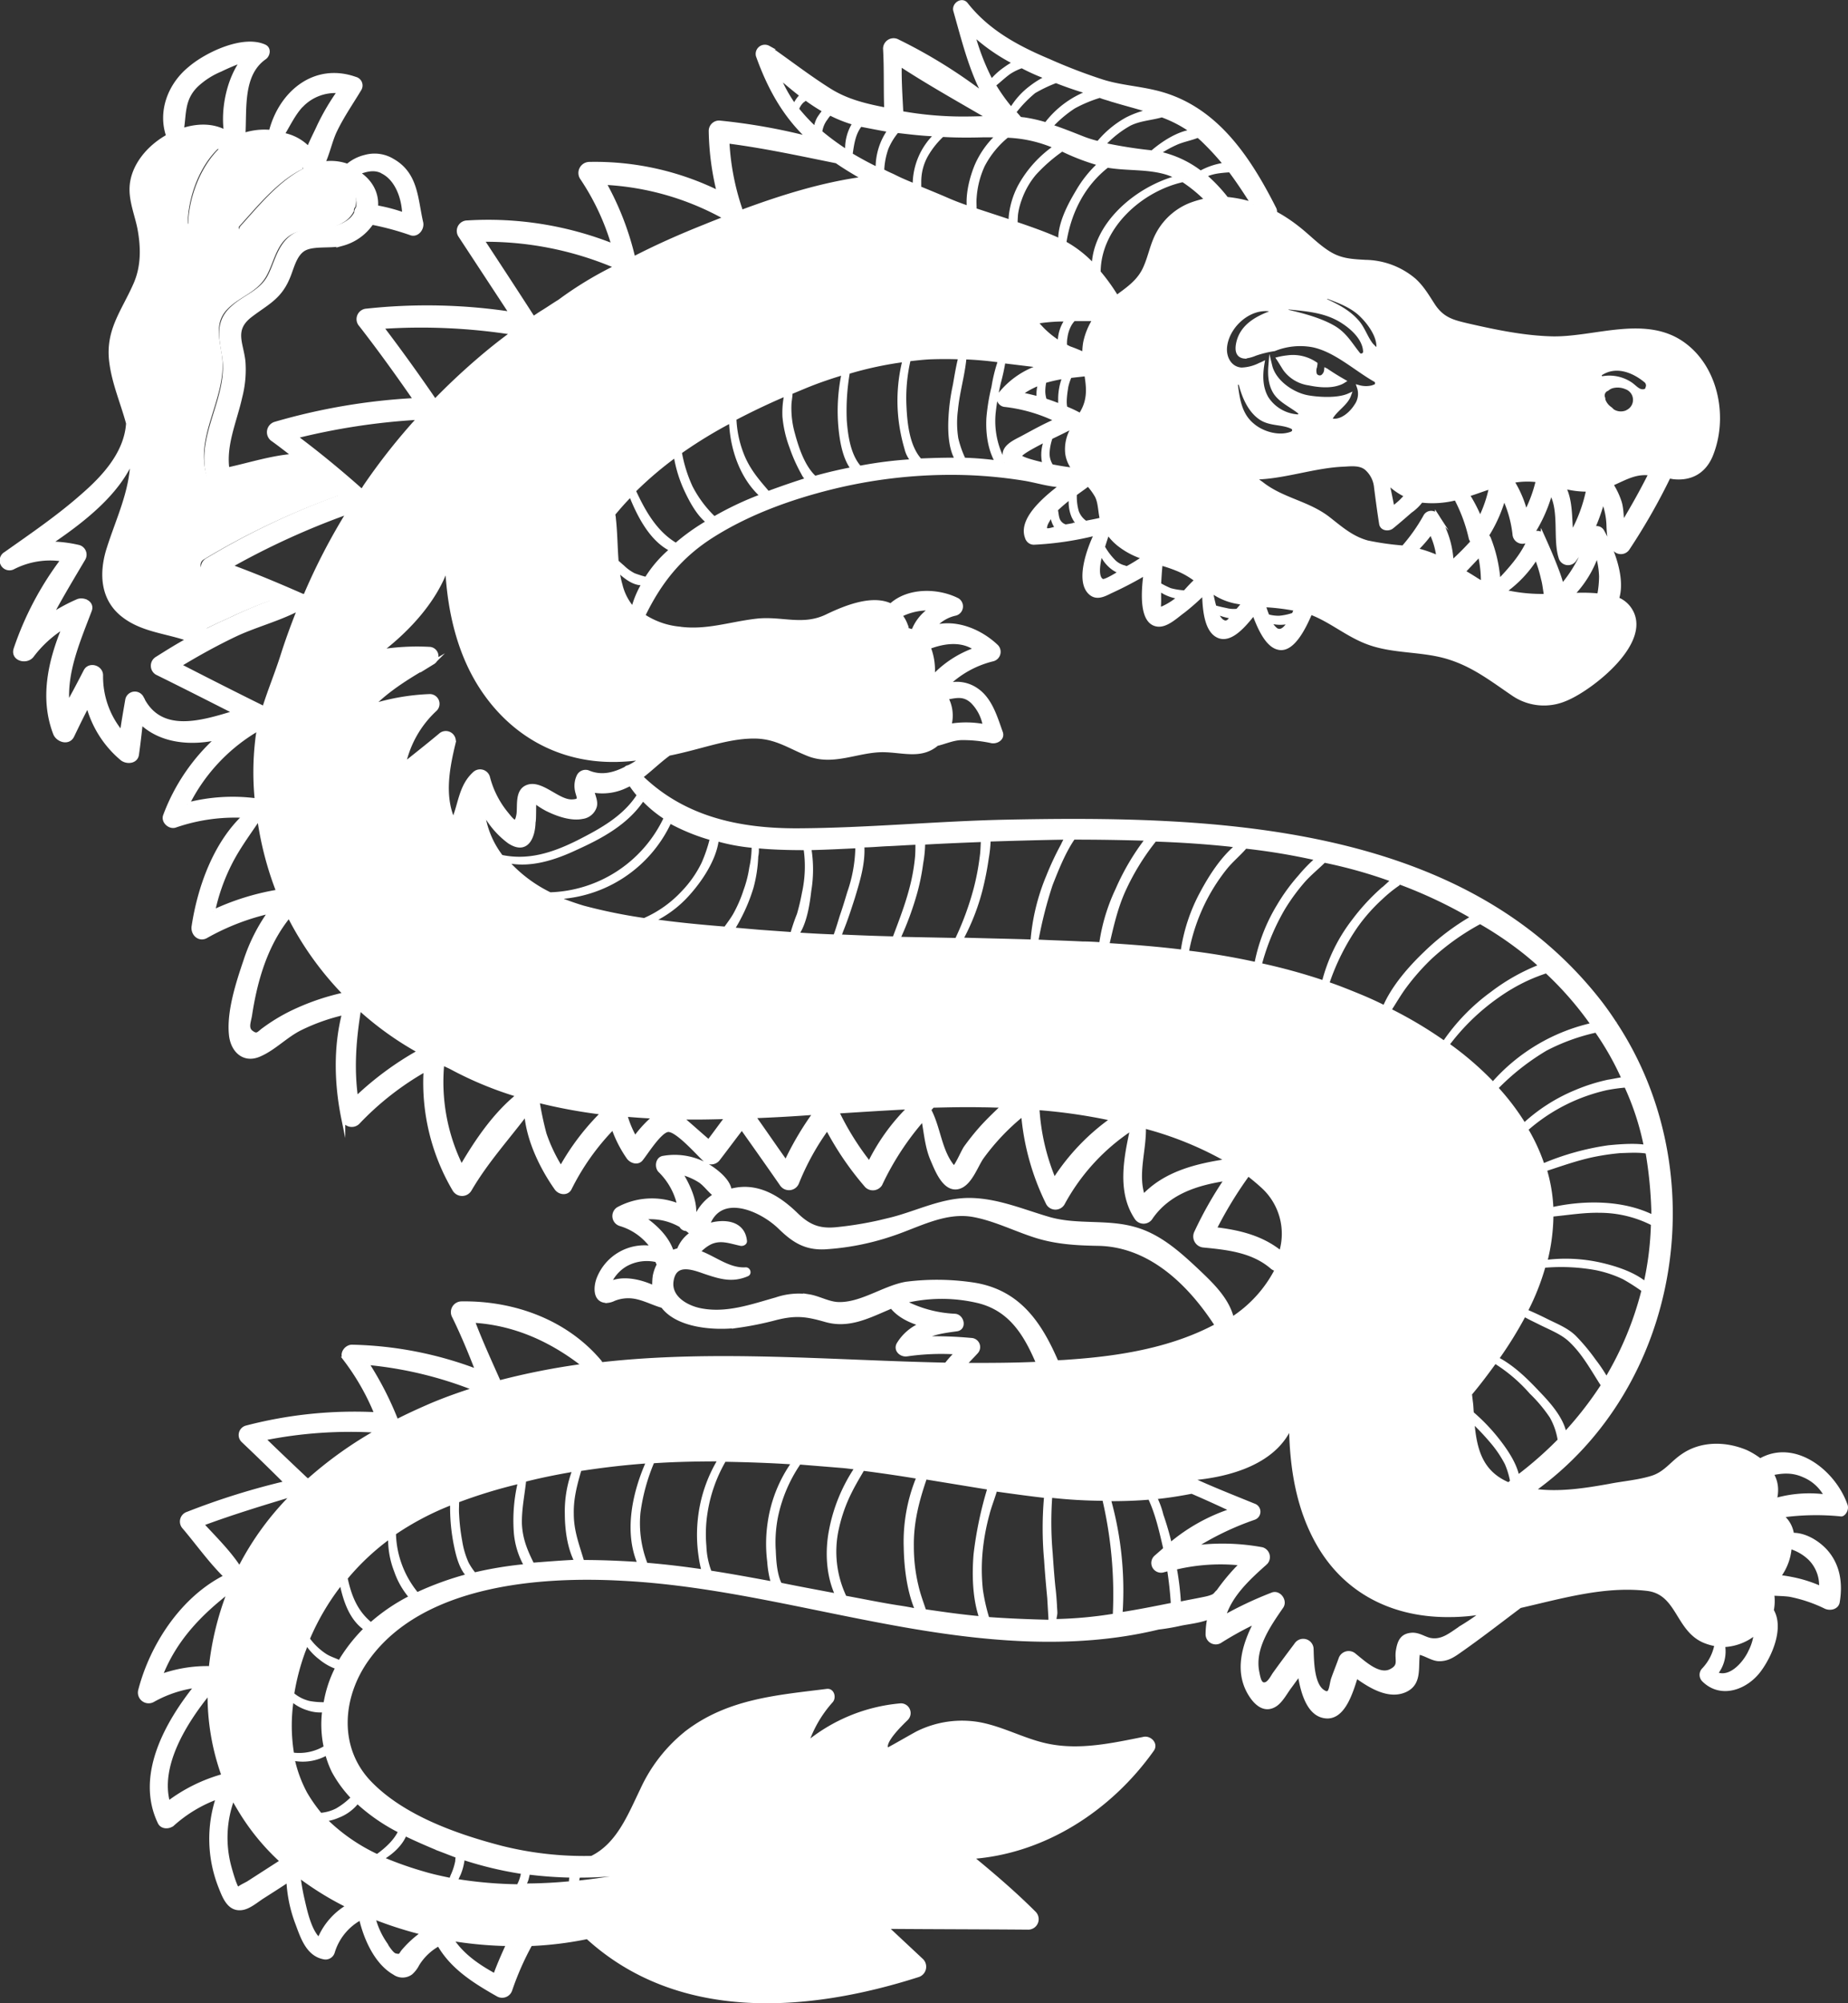 <svg xmlns="http://www.w3.org/2000/svg" viewBox="0 0 473.86 513.32"><rect x="0" y="0" width="473.86" height="513.32" fill="#333333" stroke="none"/><defs><style>.cls-1{fill:#fff;stroke:#fff;stroke-miterlimit:10;}</style></defs><g id="Layer_1" data-name="Layer 1"><g id="Layer_3" data-name="Layer 3"><path class="cls-1" d="M151.7,133.87c-.1,0-.1.1,0,0Z" transform="translate(-24.07 -12.21)"/><path class="cls-1" d="M497.3,397.87c-3-8.5-13.1-16.5-21.9-11.4a19.31,19.31,0,0,0-3.6-2.2c-5.2-2.2-11.4-2.3-16.1.9-2.9,1.9-4.5,4.6-8,5.7s-7.5,1.4-11,2.1c-6.2,1.1-13.1,2.2-19.6,1.2,37.7-26.8,46.2-81.5,21.1-119.6,0-.1-.1-.2-.2-.3q-1.65-2.55-3.6-5.1c-35.6-45.9-99.9-47.5-152.9-46.4-17.5.4-35.1,2.1-52.6,2.2-15.3.1-29.5-3-40.5-13.7,2.5-1.9,4.7-4.1,7.2-5.9,3-.6,6-1.4,9-2.2,4.2-1.1,8.4-2.2,12.8-2.2,5.6,0,8.9,2.5,13.9,4.5,6.5,2.6,12.8-1.1,19.4-1,5.1.1,9.6,1.8,13.6-1.6,2.1-.5,4-1.4,6.2-1.5a34.74,34.74,0,0,1,7.9.8c1.3.2,2.9-.8,2.3-2.3-1.4-3.9-2.7-8.5-6.3-10.9a8.75,8.75,0,0,0-7.7-1.1,25.49,25.49,0,0,1,12-6.7,2,2,0,0,0,.9-3.3c-4.3-4.1-10.7-6.6-16.2-4.9a10,10,0,0,1,5.7-3.5,1.94,1.94,0,0,0,.5-3.5c-5.1-2.6-12.7-2.7-17.1,1.4-4.7-2.3-11.5.4-16.3,2.7-6.3,3.1-11.8.4-18.3,1.2-6.8.8-12.8,3-19.8,2A20.25,20.25,0,0,1,189,170c4.2-8.7,9.5-15.4,18-20.7,9.1-5.7,19.6-9.5,30-12.1a127.93,127.93,0,0,1,32-3.8,117.45,117.45,0,0,1,17.7,1.5c3.1.5,6.4,1.6,9.7,1.7-5.2,3.9-11.1,9.3-8.8,13.8a1.8,1.8,0,0,0,1.6.9,80.41,80.41,0,0,0,16-2.4c-2.3,4.7-4.7,12.3-1.6,15.2,1.6,1.5,3.4.6,5.2-.3a95.92,95.92,0,0,0,9-4.7c-.7,5.2-1.1,12.8,3.2,13.2,2.3.2,4.8-2.3,6.5-3.5a59.3,59.3,0,0,0,5.3-4.7c.1,4.1.5,9.7,3.7,11.1s6.7-2.9,9.1-5.9c1.3,3.6,3.3,8.2,6.2,8.9,4,1.1,7.2-6.5,8.3-9,5.1,1.9,9.2,5.5,14.3,7.5,6.8,2.7,14.5,1.8,21.5,4.1,6.2,2,10.8,5.6,16.1,9.2a13.92,13.92,0,0,0,13.4,1.4c6.4-2.5,22.9-15.2,16.2-23.6a7,7,0,0,0-2.9-2.1c1.8-5.4-1.4-13.1-3.8-17.4a1.68,1.68,0,0,0-2.5-.4,48.93,48.93,0,0,0,2.7-7.6,18.74,18.74,0,0,1,1.4,6.8c.1,2.2.2,3.7,1.4,5.6a2.11,2.11,0,0,0,3.6,0,158.88,158.88,0,0,0,10.5-18.4c.4.1.7.1,1.1.2,4.4.5,7.8-1.3,9.6-5.4,4-9.5,1.7-22.2-6.7-28.5-9.8-7.4-23.1-1.4-34.1-1.7-7.2-.2-14.4-1.7-21.4-3.3-3.8-.9-6.5-1.5-8.9-5.1-1.5-2.3-2.8-4.6-4.9-6.5a19.75,19.75,0,0,0-12.5-4.7c-3.4-.2-6.2-.3-9.2-2.1s-5.4-4.4-8.1-6.5a40.18,40.18,0,0,0-5.9-3.9,1.72,1.72,0,0,0-.2-1.2c-6.8-13.4-15.5-26.5-31.1-29.9-4.4-1-8.9-1.3-13.2-2.7a138.92,138.92,0,0,1-13.5-5.2c-8.1-3.4-15.7-7.5-21.2-14.5-1.1-1.4-3.2.1-2.8,1.6,1.8,6.3,3.4,12.8,6.1,18.8.4.8.8,1.8,1.3,2.8a130.68,130.68,0,0,0-22.1-13.7,2.2,2.2,0,0,0-3.3,1.9c.3,5.2.1,10.4.3,15.6-5.1-1-10-2.1-14.6-5-5.4-3.4-10.4-7.3-15.6-10.9a1.86,1.86,0,0,0-2.7,2.1c2.9,8.1,6.8,15.3,13.2,21.2a153.24,153.24,0,0,0-23.1-4.1,2.16,2.16,0,0,0-2.2,2.2,69.13,69.13,0,0,0,2.1,15.8,71.71,71.71,0,0,0-33.2-7.4,2.33,2.33,0,0,0-2,3.5,62.08,62.08,0,0,1,8.2,17.5,86.83,86.83,0,0,0-37.5-6,2.19,2.19,0,0,0-1.9,3.3l13.2,20.1a144,144,0,0,0-37.1-.8,2.19,2.19,0,0,0-1.5,3.7c4.9,6.3,9.5,12.7,14,19.2a157.7,157.7,0,0,0-36,6.1,2.27,2.27,0,0,0-.5,4.1c1.8,1.3,3.6,2.7,5.4,4.1-5.7.4-11.5,2.3-17.1,3.5-.9-6.4,1.9-12.3,3.3-18.6a27.87,27.87,0,0,0,.8-9.1c-.5-4.6-2.9-8,1.6-11.6,4.1-3.2,7.5-4.5,9.7-9.6,1.1-2.4,1.7-6,4.1-7.5s7.1-.6,10-1.4a13.27,13.27,0,0,0,7.5-5.4,70.39,70.39,0,0,1,10,2.7c1.6.6,3-1.2,2.7-2.7-1.4-6-1.2-12.4-7.3-15.9a8.91,8.91,0,0,0-7.1-1,10.74,10.74,0,0,0-4.5,2.3,12.59,12.59,0,0,0-6.3-.6c1.3-2.7,1.9-6,3.2-8.6,1.8-3.7,4.1-7,6.2-10.5a1.77,1.77,0,0,0-1.1-2.6C104.7,28.67,96,36.07,93.5,46a16.89,16.89,0,0,0-7,.8c.4-6.8-.7-15.5,5.4-19.8.9-.6,1.3-2.3,0-2.9-5.5-2.5-14.9,2-19.1,5.6-5.3,4.3-7.8,11.2-5.6,17.4-5.1,2.8-9.1,7.7-9.4,13-.2,3.6,1.3,7.1,2,10.6.9,4.8,1,9.7-1,14.3-3.1,7.1-7.3,11.9-6.2,20.1.7,5.4,2.9,10.4,4.3,15.6-.5,7.6-6.1,13.7-11.5,18.4-6.2,5.5-13.1,10.2-19.9,15a2,2,0,0,0,2,3.5,20.81,20.81,0,0,1,12.7-2,80.67,80.67,0,0,0-12.1,22.8c-1,2.7,2.8,3.7,4.2,1.8a29.8,29.8,0,0,1,8.3-7.5c-3.7,8.8-5.9,18.4-2.4,27.5.7,1.7,3.4,2.6,4.4.6,1.3-2.7,2.6-5.4,4-8a26.79,26.79,0,0,0,8.7,13.8c1.2,1,3.6.9,3.9-1,.4-2.8.7-5.5,1-8.3,5.1,4.9,12.7,5.6,19.8,4a50.21,50.21,0,0,0-13.6,19.9c-.6,1.5,1.2,3.1,2.6,2.6a46.87,46.87,0,0,1,17.8-2.5c-7.6,7.1-11.6,18.4-13.1,28.3-.3,1.9,1.5,3.6,3.3,2.5a60.53,60.53,0,0,1,16.4-6.3,45.38,45.38,0,0,0-6.4,12.6c-1.9,5.6-4.4,13.2-3.7,19.2.5,4,3.5,6.7,7.5,4.8,3.6-1.6,6.6-4.8,10.2-6.6a50.67,50.67,0,0,1,11.3-4c-2.3,8.8-2,18.3-.2,27.1a2.27,2.27,0,0,0,3.7,1,74.26,74.26,0,0,1,17.4-13.6,53.82,53.82,0,0,0,7.4,30.8,2.29,2.29,0,0,0,3.9,0c4.2-7.2,9.6-13.1,14.5-19.6.5,6.9,4.1,14.1,7.7,19.2.8,1.2,2.8,1.5,3.5,0a61.49,61.49,0,0,1,11.1-15.6,31,31,0,0,0,3.9,7.7c.7,1,2.4,1.6,3.3.4,1.3-1.6,4.7-7.1,6.8-7.4,2.3-.3,7.9,6.2,9.6,7.7a2.25,2.25,0,0,0,3.4-.4c2-2.6,4-5.3,6-7.9,3.4,4.8,6.8,9.6,10.2,14.5a2.25,2.25,0,0,0,4-.5,64.92,64.92,0,0,1,7.7-13.9,77.48,77.48,0,0,0,10.1,14.8,2.28,2.28,0,0,0,3.5-.4,71.61,71.61,0,0,1,11-16.8c.7,3.5.9,7.2,2.4,10.6,1,2.3,2.9,7.4,6.2,7s4.9-5.6,6.5-7.8a57.57,57.57,0,0,1,10.5-11,63.21,63.21,0,0,0,6.4,22.9,2.2,2.2,0,0,0,3.8,0,53.21,53.21,0,0,1,17.8-19.3c-1.7,7.7-3.4,16.2,1,22.9a2.2,2.2,0,0,0,3.8,0c4.5-6.5,11.9-8.8,19.4-9.9a97,97,0,0,0-7.8,13.7,2.34,2.34,0,0,0,1.9,3.4c6.2.6,12.6,1.3,17.5,5.5a2.55,2.55,0,0,0,1.3.6,32.75,32.75,0,0,1-11.5,12.7c-1.2-5.2-5.6-9.2-9.4-12.8-4.6-4.3-9.5-8.6-15.7-10.3-7.1-2-14.5-.5-21.7-2.5-6.6-1.9-13-4.7-20-4.9-7.5-.2-14,3.4-21.1,5.1a91.37,91.37,0,0,1-13.7,2.4c-4.3.4-7-.7-10.1-3.7-4.1-4-9.2-7.4-15.2-6.5a16.25,16.25,0,0,0-1.9.4c-.2-2.6-3.5-5.1-5.4-6.3a16.77,16.77,0,0,0-11.6-2.2c-1.6.2-1.8,2.4-.9,3.3a17.72,17.72,0,0,1,4.4,7,11.7,11.7,0,0,1,.5,2,18.17,18.17,0,0,0-15.6.8,2.17,2.17,0,0,0,.5,3.9,15.41,15.41,0,0,1,7.3,4.7,7.1,7.1,0,0,1,1,1.4,12.65,12.65,0,0,0-13.9,8c-.8,2.2-.9,5.7,2.3,5.6a4.8,4.8,0,0,0,1.7-.5,9.88,9.88,0,0,1,5.1-.6c2.6.4,4.9,1.7,7.4,2.4,3.8,5.1,13,5.8,19.1,5.1a82.63,82.63,0,0,0,9.9-2c5.2-1.3,7.9-.9,12.8.5,5.6,1.6,10.4-.7,15.5-2.9.5-.2.9-.4,1.4-.6,1.8,2.3,4.6,3.7,7.7,4.6a12.39,12.39,0,0,0-5.9,5c-.9,1.5.6,2.9,2.1,2.7a61.68,61.68,0,0,1,12.9-.5,27,27,0,0,0-2.8,3.1h0c-29.5-.6-59.4-3.4-88.5-.1a2.51,2.51,0,0,0-.4-.7c-8.7-10.3-22.1-15.1-35.4-14.9a2.25,2.25,0,0,0-1.9,3.4c2.2,4.5,4.2,9.3,6,14a95.52,95.52,0,0,0-32.2-6.3c-1.4,0-2.8,1.8-1.8,3.1a60.63,60.63,0,0,1,8.1,14.2A109.75,109.75,0,0,0,87.3,378a2,2,0,0,0-.9,3.4q5.55,5.25,11.1,10.8a185.4,185.4,0,0,0-25.3,7.9,2.12,2.12,0,0,0-.9,3.5c3.4,4,6.8,8.8,10.7,12.6-11.1,5.5-19,17.6-22,29.2a2.25,2.25,0,0,0,3.3,2.5,30.82,30.82,0,0,1,11.2-3.7c-7.8,9.7-15.2,23.1-9.5,35,.6,1.3,2.4,1.3,3.4.4a35.36,35.36,0,0,1,11.6-6.9,33.4,33.4,0,0,0,.6,23.1c1,2.5,2.2,5.8,5.4,5.4,1.9-.2,3.9-2,5.5-3,2.2-1.4,4.4-2.8,6.5-4.2a35.46,35.46,0,0,0,2.3,11.1c1.3,3.5,2.7,7.9,6.8,8.7a1.94,1.94,0,0,0,2.3-1.3,14.72,14.72,0,0,1,7.2-8.8c1.2,5.3,4,11.5,8.6,14.1a3.6,3.6,0,0,0,4.2,0,7.23,7.23,0,0,0,1.7-2.2,14.41,14.41,0,0,1,5.5-5.2c3.4,6,9.2,9.6,15.2,13a2.2,2.2,0,0,0,3.1-1.2,72.93,72.93,0,0,1,5.2-11.8,89.62,89.62,0,0,0,14.6-1.8c23.4,21.4,56.5,18.8,84.7,9.8a2.28,2.28,0,0,0,1-3.8l-9.2-8.6c12.2.1,24.4.1,36.6.2a2.19,2.19,0,0,0,1.5-3.7c-5.1-5.1-10.6-9.8-16.2-14.4,18.7-1.3,35.6-12.3,46.4-27.5,1.1-1.5-.7-3.2-2.2-2.8-8,1.6-16.2,3.4-24.3,1.8-6.2-1.2-11.8-4.5-18-5.6a25.62,25.62,0,0,0-15.4,2.2c-.7.3-7.9,4.5-8,4.4-1.9-1.6,3.9-7,4.9-8a2,2,0,0,0-1.4-3.4,43.58,43.58,0,0,0-24.3,10,31,31,0,0,1,6.4-11.1c.8-.9.3-2.8-1.1-2.6-12.7,1.6-25.1,2.5-35.8,10.6a39.86,39.86,0,0,0-11.6,14.8c-3.2,6.6-6.1,14.1-12.9,17.4a87.44,87.44,0,0,1-23.2-2.6c-11.5-3-25.2-7.8-33.7-16.6-8.7-9-7.6-22.3-.5-32,13.9-19.1,43.7-21.5,65.3-20.3,23.5,1.2,46.3,7.2,69.4,11.4,22.4,4.1,45.7,6.5,68,1.1a54,54,0,0,0,5.8-1c2-.4,5-.7,7.3-1.7a21.18,21.18,0,0,0-.5,4.4,2.11,2.11,0,0,0,3.2,1.8,84,84,0,0,1,9.3-5.1c-3.3,6.2-5.4,13.4-1,19.5,1.4,1.9,3.4,3.4,5.8,1.9,1.6-1,2.8-3.4,3.9-4.8l2.4-3.3c.7,4.8,2.3,10.3,6.3,11,4.7.9,6.8-5.7,8.2-10.3,3.7,2.7,8.4,5.5,12.5,3.7s2.8-6.1,3.4-9.7c1.7.2,3.5,1.6,5.2,1.7,2.2.1,3.7-.9,5.4-2.1,5.3-3.7,10.3-7.6,15.5-11.5,10.9-2.5,21.8-5.7,32.7-4.4,7.9,1,7.6,10.1,14.3,13.2a13.31,13.31,0,0,0,3.4,1,12.65,12.65,0,0,1-3.3,6.5,1.87,1.87,0,0,0,0,2.6c4.4,4.4,10.8,2.1,14.2-2.4,2.8-3.7,6-10.9,3.3-15.4a12.43,12.43,0,0,0,.1-4.3c1.5.1,3,.1,4.5.3a37,37,0,0,1,9.2,3.1c1.1.5,2.8.2,3.1-1.2.8-4.7.2-9.4-3.1-13.1-2.1-2.3-5.4-4.3-8.6-4.2a7.29,7.29,0,0,0-1.5-3.6,15.38,15.38,0,0,0-1.2-1.3,64.11,64.11,0,0,1,15.2-.3C496.7,400.47,497.8,399.07,497.3,397.87ZM273.4,192a11.55,11.55,0,0,1,3.2,6.3,25.28,25.28,0,0,0-9.1-.1,9.51,9.51,0,0,0-.8-7.2C269,190.67,271.1,189.87,273.4,192Zm139.8,198.8c-.6-3.1-2.6-6.2-4.4-8.6a48.33,48.33,0,0,0-7.3-7.8c-.1-.8-.1-1.7-.2-2.5s-.2-1.7-.3-2.5c2.2-2.6,4.3-5.4,6.4-8.3a41.07,41.07,0,0,1,9.3,7.9,38,38,0,0,1,5.2,6.2,17.73,17.73,0,0,1,2.1,6.1A96.62,96.62,0,0,1,413.2,390.77Zm-1.4,1.1c-.3.2-.6.5-.9.7-7.4-3.1-8.7-9.3-9.3-16.3a65.1,65.1,0,0,1,5.1,5.4,29.43,29.43,0,0,1,3.7,5.5A21,21,0,0,1,411.8,391.87Zm13.5-12.1c-.7-4.1-4.3-8-6.9-10.7-3.2-3.4-6.5-6.6-10.5-8.7a101.13,101.13,0,0,0,7-11.3c1.4.8,2.9,1.5,4.3,2.2,2.6,1.3,5.5,2.4,7.6,4.4,3.5,3.3,5.7,7.5,8.3,11.5A92.4,92.4,0,0,1,425.3,379.77Zm10.7-14.1a40,40,0,0,0-3.2-4.8,50,50,0,0,0-5.1-6.1c-2-1.9-4.6-2.9-7-4.1-1.8-.9-3.5-1.7-5.4-2.5a60.92,60.92,0,0,0,4.6-11.6,50.07,50.07,0,0,1,13.4.6,30.48,30.48,0,0,1,7.2,2.4,52.87,52.87,0,0,1,5,3.2A84,84,0,0,1,436,365.67Zm10-24.5c-3.2-2.7-8.2-4.2-11.8-5a40.56,40.56,0,0,0-13.9-.6,49.62,49.62,0,0,0,1.6-12.1c4.2-.4,8.3-1.1,12.5-1a29.91,29.91,0,0,1,13.5,3.3A79.11,79.11,0,0,1,446,341.17Zm2-18.8v1.7c-7.7-3.9-17.7-3.9-26.1-2a40.31,40.31,0,0,0-1.7-10.2c4-1.3,7.9-2.7,12-3.6a60,60,0,0,1,7.4-1.1c1,0,5.1-.3,6.9.2A108.88,108.88,0,0,1,448,322.37Zm-1.9-16.3c-3.1-.6-8.5,0-9.6.1a66.79,66.79,0,0,0-16.8,4.7c0-.1,0-.1-.1-.2a47.13,47.13,0,0,0-4.2-9.1,46.35,46.35,0,0,1,13.2-8.2,47.52,47.52,0,0,1,7.3-2.3,44.62,44.62,0,0,1,5.1-.7A68.71,68.71,0,0,1,446.1,306.07Zm-5.7-17.4c-1.4.2-2.7.5-4,.7a46,46,0,0,0-8.2,2.6,44.37,44.37,0,0,0-13.3,8.5,60.85,60.85,0,0,0-7.2-9.5,61.56,61.56,0,0,1,12.7-10,52,52,0,0,1,13-4.7A72.75,72.75,0,0,1,440.4,288.67Zm-7.9-13.9A47.76,47.76,0,0,0,406.9,290a80.84,80.84,0,0,0-11.7-10.1,56.67,56.67,0,0,1,12.9-12.5,48.34,48.34,0,0,1,7.6-4.4,49.4,49.4,0,0,1,4.9-1.9A85.36,85.36,0,0,1,432.5,274.77ZM415,256.17q2.25,1.8,4.2,3.6a50.5,50.5,0,0,0-12.5,7,51.17,51.17,0,0,0-12.3,12.7,106.94,106.94,0,0,0-14.1-8.4c1.3-2,2.5-4.1,3.9-6a59,59,0,0,1,6.6-7.5,62.26,62.26,0,0,1,12.8-9.1A91.27,91.27,0,0,1,415,256.17Zm-32-17.8a119.6,119.6,0,0,1,18.8,8.9,60.86,60.86,0,0,0-12.1,9.1c-4,3.8-8.4,8.8-10.6,14q-3.3-1.65-6.6-3c-2.7-1.1-5.4-2.2-8.1-3.1a58.6,58.6,0,0,1,7.4-14.8,45.25,45.25,0,0,1,6.5-7.3,34.65,34.65,0,0,1,4.2-3.4A1.76,1.76,0,0,1,383,238.37Zm-1.7-.6c-1.2,1-2.4,2.2-3.3,2.9a53.58,53.58,0,0,0-6.8,7.5,43.08,43.08,0,0,0-7.7,15.8,152.77,152.77,0,0,0-16.4-4.5,57.64,57.64,0,0,1,6-14.5,51.73,51.73,0,0,1,5.2-7.1c1.6-1.8,3.6-3.4,5.3-5.1A122.68,122.68,0,0,1,381.3,237.77Zm-19.4-5.5a38.83,38.83,0,0,0-4.5,4.6,48.28,48.28,0,0,0-5.4,7.4,45,45,0,0,0-5.8,15,178.67,178.67,0,0,0-17.8-3,49.09,49.09,0,0,1,5.1-14.5,48.51,48.51,0,0,1,4.7-7.1c1.6-2,3.6-3.6,5.2-5.5A166,166,0,0,1,361.9,232.27Zm-22.5-3.6a14.92,14.92,0,0,0,2.1.2c-3.9,3.1-7,8-9.2,12.1a44.81,44.81,0,0,0-5,15.1c-6.4-.8-12.9-1.3-19.3-1.7,1.1-4.7,2.1-9.3,4.1-13.8a61.57,61.57,0,0,1,8.1-13.2C326.5,227.57,333,228,339.4,228.67Zm-40.1-1.8c6.3,0,12.7.1,19,.3a61,61,0,0,0-7.7,13,48.24,48.24,0,0,0-4.2,14c-1.6-.1-3.2-.2-4.8-.2-3.9-.2-7.9-.3-11.8-.5a107.68,107.68,0,0,1,3.7-14.6C295,235.07,296.8,230.47,299.3,226.87Zm-21.7.5c6.7-.2,13.3-.4,20-.5a17.38,17.38,0,0,0-1,1.9,74.9,74.9,0,0,0-3.8,8.1,53.73,53.73,0,0,0-4,16.6c-6.1-.2-12.2-.3-18.3-.5a56,56,0,0,0,5-12.7,77.26,77.26,0,0,0,1.6-8.1A33.73,33.73,0,0,0,277.6,227.37Zm-16.8.8c5.1-.3,10.2-.5,15.3-.7-.1,1.4-.1,2.9-.3,4.2a62.1,62.1,0,0,1-1.6,8.4,75.08,75.08,0,0,1-4.8,13l-15-.3a78.88,78.88,0,0,0,4.5-12.3,55.71,55.71,0,0,0,1.4-7.1A30.52,30.52,0,0,0,260.8,228.17Zm-9.5.4c2.7-.1,5.3-.3,8-.4,0,1.2,0,2.5-.1,3.7a50.12,50.12,0,0,1-1.6,8.6c-1.1,4.1-2.7,8.2-4.2,12.2-4.7-.1-9.4-.3-14.1-.5.2-.6.4-1.2.6-1.7,1.1-2.7,2-5.5,2.9-8.3,1.3-4.3,2.7-8.8,2.4-13.3C247.3,228.87,249.3,228.67,251.3,228.57Zm-7.4.5a37.26,37.26,0,0,1-2.1,11.9c-.6,2-1.2,4-1.9,6-.2.6-1,3.4-1.7,5.2-3.3-.1-6.5-.3-9.8-.5,2.1-3,2.8-7.8,3.2-11.2a33.23,33.23,0,0,0,0-10.9C235.8,229.47,239.9,229.27,243.9,229.07Zm-25.8,0c4.1.4,8.3.5,12.5.5a31.65,31.65,0,0,1-.4,11.5,54.73,54.73,0,0,1-1.3,5.5,49.13,49.13,0,0,0-1.7,5l-8.4-.6-6.9-.6c.6-1,1.2-2,1.7-3a44.1,44.1,0,0,0,3.2-7.8,35.11,35.11,0,0,0,1.2-7.9A7.48,7.48,0,0,0,218.1,229.07Zm-.8-.1a24.66,24.66,0,0,1-.6,5.6,30,30,0,0,1-1.5,5.9,34.22,34.22,0,0,1-2.7,6.2c-.7,1.2-1.6,2.4-2.4,3.5-6.3-.5-12.6-1.1-18.9-2a28.27,28.27,0,0,0,9.1-6.7c3.2-3.5,7-9,7.6-14.2A50.12,50.12,0,0,0,217.3,229Zm-10.7-1.9a38.27,38.27,0,0,1-2.2,6.5,29.12,29.12,0,0,1-5.2,7.4,29.78,29.78,0,0,1-9.9,7,136.42,136.42,0,0,1-15.7-3.2,69.27,69.27,0,0,1-7.2-2.6,33.48,33.48,0,0,0,29.4-19.5A51,51,0,0,0,206.6,227.07Zm-17.7-10.2a30.75,30.75,0,0,0,5.9,4.9,33.9,33.9,0,0,1-29.7,19.6,35.71,35.71,0,0,1-11.3-8.6c6.1,1.5,12.6-.7,18.1-3.3C178.3,226.57,184.9,223,188.9,216.87Zm-27.8.6a19.69,19.69,0,0,0,3.2,2.1c2.6,1.3,6.2,2.6,9.1,2a3.87,3.87,0,0,0,3.1-2.4c.6-1.4-.3-3-.6-4.4a13.72,13.72,0,0,0,8.8-1.2,9.29,9.29,0,0,0,1-.5,31.55,31.55,0,0,0,2.2,2.9c-3.6,5.7-9.6,9-15.5,12-6.4,3.2-12.8,5.3-19.8,3.8a23.5,23.5,0,0,1-4.8-12.2,22.23,22.23,0,0,0,6.8,8.3c4.5,3,6.2-1.1,6.3-5C161.1,222.47,161,218,161.1,217.47Zm24.2-8.7a1.23,1.23,0,0,0-.8.4c-3,1.5-6.2,2.4-9.7.9a2,2,0,0,0-2.3.9,5.75,5.75,0,0,0-.6,3.2c.2,2.2,1.7,3.3-1.2,3.4-3.7.1-8.1-5.4-11.7-3.6-2.4,1.2-1.7,4.8-2,6.9-.5,3.1-1.4,1.9-3.1-.2a24.09,24.09,0,0,1-4.7-9.3,2.11,2.11,0,0,0-3.5-.9c-3.6,3.3-3.6,8-5.4,12-2.8-6.2-1.5-13.3.1-19.9a2.07,2.07,0,0,0-3.4-2c-3.1,2.6-6.3,5.1-9.4,7.6a26.94,26.94,0,0,1,8.1-14.2,2,2,0,0,0-1.4-3.4,56.79,56.79,0,0,0-15,2.6c4.5-4.6,10.1-7.9,15.8-11.2a1.89,1.89,0,0,0-1-3.5,59.45,59.45,0,0,0-12.7.7c7.5-5.7,14.5-13.4,17.3-21.9.5,11.4,3.1,23,9.7,32.4,7.7,11,19.3,17.3,32.8,17.3a51.23,51.23,0,0,0,7.8-.6A18.05,18.05,0,0,1,185.3,208.77Zm89.1-30.2a26.94,26.94,0,0,0-11.2,7.3,15.77,15.77,0,0,0-1-7.8C266.4,176.47,270.9,176,274.4,178.57ZM263,168.17a11.55,11.55,0,0,0-4.8,5.9c-.2-.1-.3-.1-.5-.2l-1.2-.3a1.21,1.21,0,0,0-.1-1,8.65,8.65,0,0,0-1.5-2.7A15.61,15.61,0,0,1,263,168.17Zm-76.6.1a14.22,14.22,0,0,1-3.2-6.1,25.75,25.75,0,0,1-.8-4c2.1,2,4.4,3.8,6.8,3.5A24.31,24.31,0,0,0,186.4,168.27Zm3.4-7.7a29.92,29.92,0,0,1-3.2-1,11.93,11.93,0,0,1-2.9-2.1c-.5-.4-1-.9-1.5-1.3-.3-3.7-.3-7.4-.7-11a5,5,0,0,0-.2-1.2c1.4-1.7,2.9-3.4,4.5-5,2.1,5.3,5.3,11.6,10.5,14.1A31.09,31.09,0,0,0,189.8,160.57Zm7.6-8.7c-5.3-3.1-8.3-8.5-10.8-13.9a93.44,93.44,0,0,1,10.7-9.1,33.53,33.53,0,0,0,2.9,9.3c1.2,2.5,3,5.9,5.5,7.8A54.19,54.19,0,0,0,197.4,151.87Zm9.8-6.8a30,30,0,0,1-6-8,36.12,36.12,0,0,1-2.8-9,117.62,117.62,0,0,1,13.1-8c.2,6.9,2.7,14.5,8,19.2A81.14,81.14,0,0,0,207.2,145.07Zm13.8-6.5c-2.5-2.9-4.8-5.5-6.4-9.2a28,28,0,0,1-2.2-9.9c4.4-2.3,8.8-4.4,13.3-6.3a22.39,22.39,0,0,0-.5,5.8,29.52,29.52,0,0,0,1.8,7.8,40.29,40.29,0,0,0,3,6.7,4.81,4.81,0,0,0,1.2,1.6C228,136.07,224.5,137.27,221,138.57Zm12-3.9c-3-2.7-4.6-7.6-5.6-11.3a24.28,24.28,0,0,1-.9-7.1c0-1.2.3-2.3.3-3.5,1.5-.6,3.1-1.3,4.6-1.9,3-1.2,6-2.2,9-3.1a46.4,46.4,0,0,0-.8,14.4c.3,2.9,1,7.5,3.2,10.2C239.5,133,236.2,133.77,233,134.67Zm11.5-2.6c-2.8-3.1-3.5-8.1-3.8-12.1a57.47,57.47,0,0,1,.8-12.4,91.39,91.39,0,0,1,14.5-3.1,42.29,42.29,0,0,0-1.1,14.6,44.66,44.66,0,0,0,1.6,8.1,7.07,7.07,0,0,0,1.7,3.2A104.64,104.64,0,0,0,244.5,132.07ZM268,130c-2.7,0-5.3.1-8,.2-3.2-3.5-3.8-9.4-4-14a43.31,43.31,0,0,1,1.1-11.9c1.8-.2,3.5-.4,5.3-.5,2.6-.1,5.3-.1,7.9,0-.6,2.3-1,4.8-1.4,7.1a51.8,51.8,0,0,0-1.1,7.9c-.2,3.3-.2,8.1,1.7,11.2Zm3.2,0a26.69,26.69,0,0,1-1.9-5.4,25.46,25.46,0,0,1-.1-7.3c.4-4.5,1.8-9,2.2-13.5,3,.1,6.1.4,9.1.8a39.8,39.8,0,0,0-1.7,6.8,52.07,52.07,0,0,0-1.3,7.9c-.2,3.8.3,8,2.3,11.4A85.36,85.36,0,0,0,271.2,130Zm10.5-.7a2.89,2.89,0,0,0,.9,1.6c-.3,0-.7-.1-1-.1a21.61,21.61,0,0,1-2.7-13,65.39,65.39,0,0,1,1.3-7.5,54.09,54.09,0,0,0,1.2-5.5l9.9,1.2a21.78,21.78,0,0,0-10.7,7.1,1.74,1.74,0,0,0,1.2,2.9,40.82,40.82,0,0,1,13.3,3.9c-3.1,1.3-6.1,3-8.9,4.5C284.4,125.37,281.2,126.67,281.7,129.27Zm8.7-15c-1.6-.4-3.2-.8-4.8-1.1a20.07,20.07,0,0,1,5.2-2.8A8.83,8.83,0,0,0,290.4,114.27Zm11.9-14.2a14.64,14.64,0,0,0-.2,2.9,38.87,38.87,0,0,0-3.9-1.6,9.29,9.29,0,0,0-1-.5,8.27,8.27,0,0,1,.1-2.3,9.19,9.19,0,0,1,1.1-3.3,6.42,6.42,0,0,1,1-1.3h5.4A17.45,17.45,0,0,0,302.3,100.07Zm-.6,17.5c-.2.3-.4.7-.6,1a32.63,32.63,0,0,0-3.8-1.8c-.5-1.6.1-4.7.2-5.5a14.26,14.26,0,0,1,.9-2.7c1.4-.2,2.8-.3,4.2-.5h0C303.1,111.17,303.5,114.27,301.7,117.57Zm-5.9-17.5a22.57,22.57,0,0,1-6.1-5.4,43.12,43.12,0,0,1,8-.6A9.76,9.76,0,0,0,295.8,100.07Zm1.2,8.7a15.4,15.4,0,0,0-1.1,5.5v1.9c-1.3-.5-2.6-1-3.9-1.4a7.8,7.8,0,0,1-.4-2.2,12.41,12.41,0,0,1,.3-2.7A38.2,38.2,0,0,1,297,108.77Zm-5.1,22.5c-2.2-.5-6.2-1.5-6.3-2.2s3.3-2.5,6.8-4.3A9.79,9.79,0,0,0,291.9,131.27Zm1.8.4a5.86,5.86,0,0,1-1-3.3,13.57,13.57,0,0,1,.8-4.1c1.9-.9,3.7-1.8,5.1-2.5.2.1.3.2.5.3a10.18,10.18,0,0,0-1.4,6.2,8.06,8.06,0,0,0,1.9,4.3C297.6,132.37,295.7,132.07,293.7,131.67Zm-1.3,14.5a15,15,0,0,1,1.5-2.3,5.61,5.61,0,0,0,.9,3.1c.1.2.3.3.5.5C293.3,148,291.2,149,292.4,146.17Zm7.3.5c-.8.1-1.6.3-2.4.4a2.94,2.94,0,0,1-2.1-2.2c-.2-.7-.2-1.4-.4-2.1a44.88,44.88,0,0,1,3.9-3.3,9.38,9.38,0,0,0,.6,5,8.58,8.58,0,0,0,1.3,2A2,2,0,0,1,299.7,146.67Zm2.8-.5a5.67,5.67,0,0,1-2.3-2.9,13.84,13.84,0,0,1-.5-4.5c1.2-.9,2.4-1.7,3.4-2.5a16.55,16.55,0,0,1,2.2,3c.9,1.8.8,4,1.3,6C305.2,145.67,303.9,145.87,302.5,146.17Zm4.3,14.9c-1.7-.7-1.3-4.1-.4-7.4a9,9,0,0,0,2.5,3.6,7.4,7.4,0,0,0,2.6,1.5C309.8,159.87,307.4,161.27,306.8,161.07Zm6.3-3.3a1.85,1.85,0,0,1-.7-.2,5.8,5.8,0,0,1-3-1.8,16.55,16.55,0,0,1-2.5-3.4c.4-1.4.9-2.8,1.2-3.8a14.14,14.14,0,0,0,3.4,3.5,19.87,19.87,0,0,0,6,3C316,156.07,314.6,157,313.1,157.77Zm9.7,10c-2.1.9-1.4.4-1.5-2.3v-2.4a9.13,9.13,0,0,0,2.2,1.3,10.09,10.09,0,0,0,3.1.8A17.17,17.17,0,0,1,322.8,167.77Zm5.1-3.8a17.61,17.61,0,0,1-3.8-.6,24.37,24.37,0,0,1-2.8-1.4c.1-1.8.2-3.6.4-5.4a38.08,38.08,0,0,1,4.4,1.5,20.82,20.82,0,0,1,4.8,2.8C329.9,161.77,328.9,162.87,327.9,164Zm9.5,7.4a5.11,5.11,0,0,1-1.5-2.3,20.19,20.19,0,0,0,4.2,1.2C339.3,171.27,338.7,172.27,337.4,171.37Zm4-2.7a7.86,7.86,0,0,1-3-.2c-1-.2-1.9-.4-2.9-.7-.4-1.4-.7-2.9-1-4.3a15.78,15.78,0,0,0,6,2.8,21.66,21.66,0,0,0,2.5.4A17.49,17.49,0,0,1,341.4,168.67Zm10,5a5.71,5.71,0,0,1-1.8-2.3,9.22,9.22,0,0,0,5.2.1C353.9,173.07,352.7,174.37,351.4,173.67Zm4.4-4a15.25,15.25,0,0,1-3.7.8,9.89,9.89,0,0,1-3-.4c-.4-.9-.7-1.9-1-2.8a57,57,0,0,1,8.3,1C356.2,168.77,356,169.17,355.8,169.67Zm77.8-15.6a22,22,0,0,1,1,5.8,26.26,26.26,0,0,1-.5,4.9,41.32,41.32,0,0,0-7-.1A27.67,27.67,0,0,0,433.6,154.07Zm-14-4.5c-.7-1.5-2.7-.8-3.2.4-1.7,4.4-4.9,7.9-8.1,11.3v-.1a17.85,17.85,0,0,0-.2-2.3,36.23,36.23,0,0,0-2.2-8.6,1.56,1.56,0,0,0-.6-.8,36.55,36.55,0,0,0,4.4-9.9,29.79,29.79,0,0,1,2.7,9.5,2.06,2.06,0,0,0,3.8,1,38.44,38.44,0,0,0,5.5-11.8c2.8,4.5,1,11.9,2.5,16.7a2,2,0,0,0,3.7.5,44.83,44.83,0,0,0,3.6-5.7,35.26,35.26,0,0,1-6.9,12.6,35.8,35.8,0,0,0-1.1-3.5C422.3,155.67,421,152.67,419.6,149.57Zm.9,15.3a43.07,43.07,0,0,1-10.8-1.1A30.19,30.19,0,0,0,418,155a35,35,0,0,1,1.7,5.5C420.1,161.87,420.2,163.37,420.5,164.87Zm-28-20.5a1.73,1.73,0,0,0-2.9,0,45.5,45.5,0,0,1-5.7,8.1,70.25,70.25,0,0,1-9.2-1.3c-4-1.1-6.7-3.5-9.9-6-5.2-4.1-11.6-4.8-16.9-8.8-.9-.7-1.7-1.2-2.5-1.8,7.6,0,15.5-3,23.2-3.3,1.9-.1,4.2-.4,5.8.9a7.32,7.32,0,0,1,2.5,4.9c.4,3.1.8,6.2,1.3,9.3.2,1.4,2,1.5,2.8.8,1.6-1.3,3.1-2.6,4.7-4a12,12,0,0,0,2.8-2.7,24.37,24.37,0,0,0,8.9-.6,41.06,41.06,0,0,1,3.8,10.3,2.18,2.18,0,0,0,.5.8,68.78,68.78,0,0,1-5.4,5.4A23.61,23.61,0,0,0,392.5,144.37Zm.4,10.7a33,33,0,0,0-5.8-2,33.11,33.11,0,0,0,3.9-4.5A20.36,20.36,0,0,1,392.9,155.07Zm-13.2-19.5a17.17,17.17,0,0,0,4.6,3.4c.2.1.4.1.5.2a15.93,15.93,0,0,0-1.3,1.3c-.7.7-1.5,1.3-2.3,2C380.7,140.27,380.3,137.87,379.7,135.57Zm23.8,18.7a30.52,30.52,0,0,1,.8,7.4,18.58,18.58,0,0,1-1.9-1.1c-1.1-.7-2.1-1.3-3.1-1.9C400.7,157.27,402.1,155.77,403.5,154.27Zm.1-9.1a40.51,40.51,0,0,0-3.2-6.2c2-.6,4-1.4,6-2A33.1,33.1,0,0,1,403.6,145.17Zm8.2-9.7a20.72,20.72,0,0,1,6.6-.2,35.28,35.28,0,0,1-3.1,8.4A28.2,28.2,0,0,0,411.8,135.47Zm13.2,1.4a22.7,22.7,0,0,0,6.3.8,38.92,38.92,0,0,1-4.3,11.5C426.6,144.87,426.9,140.37,425,136.87Zm15.1,9.7c-.2-2.1-.2-4.4-.8-6a19.09,19.09,0,0,0-2.1-4.3c2.6-1.1,5.1-2.6,7.9-2.8a8.13,8.13,0,0,1,2.2.1C445.1,138,442.7,142.27,440.1,146.57Zm-67.9-62.4c6.2.2,10.8,1.8,14.3,7.3,2.2,3.4,3.7,6,7.6,7.6a35.94,35.94,0,0,0,3.5,1.2c-3.5,3.1-4.7,9.7-2.3,13.3a.7.7,0,0,0,1.3-.2c.6-2.7,0-5.8,1.3-8.3.9-1.9,2.5-2.7,4.1-3.6a31.48,31.48,0,0,0,4.2.9,12.14,12.14,0,0,0-2.9,8.4c.1,2.7,1.9,7.6,5.4,5.8a.61.61,0,0,0,.1-1c-1.7-2.1-2.7-3.3-2.6-6.2a9.89,9.89,0,0,1,2.5-6.5c2.1.3,4.2.6,6.2.8-2.3,4.3-3,9.9,1.4,12.7a1.08,1.08,0,0,0,1.6-1.2c-.6-2.2-1.7-4-1.6-6.4a10.54,10.54,0,0,1,1.6-4.9,55.8,55.8,0,0,0,9.2-.2c5.5-.5,11-2.8,16.5-2.9,6.6-.2,12,4.2,14.2,10.1,2.2,5.7,2.3,19.7-6.6,18.7-5.3-.6-8.8-.6-13.7,1.6-3.9,1.7-6.9,2.6-11.1,1.6-2.7-.7-5.3-1.8-8-2.4-5.3-1.1-10.3.3-15.3,2.1-6.1,2.2-12.6,4.9-18.7,1.2-3.9-2.3-6.5-5.3-11.2-5.9-10.9-1.3-21.3,5.6-31.8,4.3-1.9-.2-3.8-1.8-5.9-1.6a2.61,2.61,0,0,0-2.2,1.5c5.1.9,9.3,4.5,12.9,8.1,3.3,3.4,6.8,3.8,10.9,5.5,4.8,1.9,7.8,6.3,12.5,8.5,4.5,2.1,9.5,2.2,14.3,2.9a25.36,25.36,0,0,1,13.3,5.7,28.1,28.1,0,0,0,14.3,6.3c5.2.6,10.5,0,15.7-.3,1.2-.1,2.5-.1,3.7-.1,2.9,0,3.4-.2,5.4,2.1,2.2,2.5,1.5,2.9-.2,5.4a28.54,28.54,0,0,1-3.1,3.8c-3.5,3.5-9,7.6-14.2,7.5-5.5-.1-11.1-6.3-16-8.6a54.58,54.58,0,0,0-13-4.1c-6.6-1.1-12.6-.9-18.6-4.5a57.93,57.93,0,0,0-12.3-5.9c-5.2-1.6-10.5-1.3-15.8-2.3-5.1-.9-7.5-4.4-11.6-7-4.5-2.9-9.9-3.3-14.6-5.6a11.36,11.36,0,0,1-6.1-5.7c-.8-2.1-.7-4.3-1.6-6.4-1.8-3.7-7.5-6.4-7.5-10.8,0-3.8,3.9-7.3,5.1-10.8,1.7-5-1.3-9.8-.2-14.8,1.2-5.7,5.6-8,9.8-11.2,3.4-2.6,5.1-5.9,6.4-10,1.8-5.9,3.7-10.6,10.2-12.3,5.7-1.5,11.5.9,16.2,4C357.1,77,362.3,83.87,372.2,84.17Zm-99.7-18.7a66.22,66.22,0,0,1-6.2-2.4c-2.1-.9-4.3-1.8-6.5-2.7v-1.7a13.79,13.79,0,0,1,1.7-6.6,21.83,21.83,0,0,1,4.2-5.3c3.5.2,7,.2,10.6.1H280a23.17,23.17,0,0,0-5.5,7.7C273.3,57.47,272.1,61.77,272.5,65.47Zm1.5-2.7a23.64,23.64,0,0,1,2.1-8.2,24.11,24.11,0,0,1,6.2-7.6,34.13,34.13,0,0,1,10.9,2.2c.5.2,1.1.4,1.6.6a29.48,29.48,0,0,0-9.2,10.1,21.08,21.08,0,0,0-2.4,8.1,3.75,3.75,0,0,1-.1,1c-3-1-6.1-2-9.1-3C274,65,273.9,63.87,274,62.77Zm10.6,4.4a18,18,0,0,1,1-4,21,21,0,0,1,3.7-6.5,41.55,41.55,0,0,1,7.1-6.2,57,57,0,0,0,9.7,3.7,29.67,29.67,0,0,0-5.7,7.1c-2.1,3.5-4.6,8.2-4.5,12.6-.3-.2-.7-.3-1-.5-3.4-1.5-6.9-2.7-10.4-3.9C284.5,68.47,284.6,67.37,284.6,67.17ZM308,54.67c5.1.9,10.5.3,15.5,1.9a20.29,20.29,0,0,1,2.6,1.1c-10.4,2.7-21.3,11.9-21.6,22.7a29.24,29.24,0,0,0-7.5-5.9C298.2,66.57,301.8,59.47,308,54.67Zm19.4,3.7a37.36,37.36,0,0,1,6.2,5.1,25.42,25.42,0,0,0-4.5,1.3,16.37,16.37,0,0,0-8.9,9c-.9,2.2-1.4,4.5-2.3,6.6-1.5,3.8-4.4,5.7-7.5,8a49.53,49.53,0,0,0-4.6-6.4C305.8,70.47,316.5,60.77,327.4,58.37Zm18,6.2a31.61,31.61,0,0,0-6.8-1.4,41,41,0,0,0-5.7-6,13.31,13.31,0,0,1,3.4-1,31.63,31.63,0,0,1,3.2-.3C341.6,58.67,343.5,61.57,345.4,64.57Zm-12.8-16.4a67.56,67.56,0,0,1,5.7,6.2,17.88,17.88,0,0,0-6.4,2.1,26.64,26.64,0,0,0-10.9-5,27.57,27.57,0,0,1,4.4-2.5c1.9-.9,4-1.2,5.9-2C331.7,47.37,332.2,47.77,332.6,48.17ZM322,41.77a32.45,32.45,0,0,1,7.8,4.1c-3.7.5-7.5,3-10.3,5.4-.2,0-.5-.1-.7-.1a116,116,0,0,1-11.8-1.9,26.58,26.58,0,0,1,6.7-5.3C316.3,42.67,319.2,42.57,322,41.77Zm-13.2-4.1c3.5,1.1,6.9,1.9,10.2,3a23.44,23.44,0,0,0-6,2.1,25.29,25.29,0,0,0-7.3,6.1,29.07,29.07,0,0,1-3.9-1.2c-2.8-1.1-5.5-2.2-8.3-3.1a31.27,31.27,0,0,1,5.9-5,35.25,35.25,0,0,1,6.7-2.8C307,37.17,307.9,37.37,308.8,37.67Zm-14-4.7c2.8,1.1,5.7,2.1,8.5,2.9a24.44,24.44,0,0,0-11,8.2,39,39,0,0,0-5.7-1.3c-.3,0-.7-.1-1-.1-.5-.6-1-1.2-1.5-1.7a32,32,0,0,1,5.1-5.3A36.14,36.14,0,0,1,294.8,33Zm-2.2-.9a23.35,23.35,0,0,0-4.2,2.6,19.19,19.19,0,0,0-5,5.6c-.2-.2-.3-.4-.5-.6a44.91,44.91,0,0,1-4-5.7c1.3-1,2.5-2.2,3.9-3.2a14.36,14.36,0,0,1,3.3-1.6A53.72,53.72,0,0,0,292.6,32.07Zm-19.1-11.3a48.42,48.42,0,0,0,10.8,7.5,27.21,27.21,0,0,0-2.5,1.6,17.5,17.5,0,0,0-3.5,3.2c-.2-.4-.4-.7-.6-1.1A60.07,60.07,0,0,1,273.5,20.77Zm-18.7,7.9c7.5,4.9,15.4,9.3,23.1,13.8-2.1,0-4.2.1-6.3.1a89.3,89.3,0,0,1-16.4-1.4C255,37.07,254.7,32.87,254.8,28.67Zm-.7,17.1c3.4.4,6.7.8,10.1.9a17.7,17.7,0,0,0-5.6,13.1c-1.7-.7-3.4-1.4-5-2.2l-.6-.3c-.9-.4-1.8-.8-2.7-1.3a19.22,19.22,0,0,1,1.1-5.8A16.83,16.83,0,0,1,254.1,45.77Zm-1.9-.2a16.46,16.46,0,0,0-3.1,10c-2.3-1.1-4.5-2.3-6.7-3.6,0-.1-.1-.1-.2-.2.4-2.9.8-5.5,2.5-7.6C247.3,44.67,249.8,45.17,252.2,45.57Zm-15.3-4.3a34.45,34.45,0,0,0,6.3,2.5,11.81,11.81,0,0,0-1.9,7.3.76.76,0,0,1-.4-.2,64.24,64.24,0,0,1-6.5-4.8,7.15,7.15,0,0,1,1.5-3.6A5.3,5.3,0,0,1,236.9,41.27Zm-13.4-9.7c2,1.7,4.1,3.5,6.2,5.1a4.62,4.62,0,0,0-.7.7,8.17,8.17,0,0,0-1.2,2A36.93,36.93,0,0,1,223.5,31.57Zm4.8,8.4c.1,0,.3-.1.3-.2a5.23,5.23,0,0,1,1.2-1.7,2.7,2.7,0,0,0,.8-.7,51.44,51.44,0,0,0,4.9,3.2,23.07,23.07,0,0,0-1.4,1.9,7.09,7.09,0,0,0-.9,2.8A49.61,49.61,0,0,1,228.3,40Zm10.3,13.6c2.3,1.6,4.7,3,7.1,4.4-10.7,1.4-21.5,4.8-31.7,8.6a2.2,2.2,0,0,0-.1-.8,63.82,63.82,0,0,1-3.3-17.3C220,49.67,229.2,51.67,238.6,53.57ZM179,59.07a70.67,70.67,0,0,1,31.2,9c-1.8.7-3.6,1.4-5.3,2.1-6.3,2.5-12.4,5.2-18.4,8.3A73.67,73.67,0,0,0,179,59.07Zm-31.3,14.6a85.08,85.08,0,0,1,34.5,6.9,92.83,92.83,0,0,0-14.7,8.9c-1.5.9-2.9,1.9-4.4,2.8-.8.5-1.5,1-2.3,1.5C156.5,87.07,152.1,80.37,147.7,73.67ZM121.9,96a152.07,152.07,0,0,1,33.7,1.5c-3.2,2.3-6.3,4.8-9.3,7.4-3.7,3.2-7.3,6.6-10.7,10.1C131.2,108.57,126.6,102.17,121.9,96Zm9.7,23.3a157.67,157.67,0,0,0-14,17.7c-.2.4-.5.7-.7,1.1-5.5-4.9-11.2-9.6-17.1-14A169.61,169.61,0,0,1,131.6,119.27Zm-48.6,38a195.39,195.39,0,0,1,30.5-13.9A157.76,157.76,0,0,0,102.3,165a1.08,1.08,0,0,0-.6-.1C95.5,162.17,89.3,159.57,83,157.27Zm17.6,11.5c-1.5,3.8-2.9,7.6-4.1,11.4-1.5,4.7-3.3,9-4.7,13.5-7.3-3.6-14.6-7.3-21.8-11,4.6-2.8,9.3-5.4,14.1-7.7,5-2.4,10.8-3.9,15.8-6.4A1,1,0,0,0,100.6,168.77Zm21.7-112.5c3.6,1.9,5.3,6.7,5.4,10.9a42.3,42.3,0,0,0-7.2-1.9c.3-3.2-1.1-6.5-4.7-8.8C118,55.67,120.1,55.07,122.3,56.27Zm-20.9-17.1a12,12,0,0,1,9.7-3.6,59.84,59.84,0,0,0-5.2,8.8c-.8,1.8-1.9,3.8-2.7,5.9a12.14,12.14,0,0,0-6.7-3.6C98.1,44.07,99.4,41.27,101.4,39.17ZM74.5,34a20.5,20.5,0,0,1,6.1-3.9,54.55,54.55,0,0,1,5.7-2.4c-3.6,4.8-5.2,12.5-4.3,18.4-3.4-1.9-7.4-1.8-11.3-.5C71.4,41.37,70.8,37.57,74.5,34ZM59.7,93.37c2.6-4.9,5.2-9,5.4-14.7a39.72,39.72,0,0,0-.7-8.4c-.6-3.4-2.7-7.7-1.8-11.1,1.9-7.2,11.8-12,18.4-8.9-5.2,4.8-8.1,13-8.2,19.6,0,.8,1.2,1.5,1.8.7,4-5.1,4.5-12.4,9.5-16.9a12.21,12.21,0,0,1,13.4-1.9,57.16,57.16,0,0,1,4.8,3.2v.8c-6.4,3.1-11.9,10-16.1,14.6-.9.9.3,2.6,1.4,1.8,4.9-3.4,8.6-8.4,13.7-11.6,3.4-2.1,8-3.6,11.7-1.2,2.5,1.6,3.4,4,2.8,6.2a1.75,1.75,0,0,0-.4,1.2,6.2,6.2,0,0,1-2.5,2.6c-4.3,2.7-9.8.6-13.9,3.5-3.3,2.4-4,6.5-5.7,9.9-2.2,4.5-6.7,5.4-10,8.7-3.6,3.5-2.5,7.6-1.8,12.1,1.8,11-7.8,21.3-3.4,32.4.4,1.1,1.6,2.1,2.8,1.6,7.1-2.6,15-2.9,22-5.5,3,2.4,5.9,4.8,8.8,7.3a192.17,192.17,0,0,0-34.6,16.4,2.1,2.1,0,0,0,.5,3.8c5.7,2,11.4,4.2,16.9,6.6a116.37,116.37,0,0,0-10.8,4.5c-2.2,1-4.4,2-6.6,3.1-5-2.9-10.7-3.3-15.8-5.8-8.4-4.1-5.3-11.9-2.6-18.8,2.3-6,4.1-12.2,4.2-18.7,0-5.9-1.7-11.4-3.5-17C57.2,106.47,56.1,100.27,59.7,93.37Zm.7,97.6a2,2,0,0,0-3.7.5c-.5,2.9-1,5.7-1.4,8.6a22.38,22.38,0,0,1-5.3-14.8c0-2.1-3-3-4-1.1-1.5,2.9-3,5.8-4.6,8.6-.8-8.2,2.7-16.2,5.7-24.1.8-2-1.7-3.1-3.2-2.4a44,44,0,0,0-6.8,3.7c2.6-4.9,5.5-9.7,8.4-14.6a2.07,2.07,0,0,0-1.2-3,33.53,33.53,0,0,0-7.6-.9c8.6-5.8,17.6-12.8,21.3-21.7-.1,8.4-3.7,15.4-6.2,23.4-1.9,6.3-1.4,12.8,4.1,16.9,4.9,3.7,11.1,4,16.6,6-2.8,1.5-5.5,3.2-8.2,4.9a2.15,2.15,0,0,0,0,3.7c6.7,3.3,13.4,6.7,20.1,10.1C76.1,197.27,65.2,200.87,60.4,191Zm11.7,27.4a46.14,46.14,0,0,1,18.4-19.5A28.68,28.68,0,0,0,90,202a71,71,0,0,0-.1,15.3A46.37,46.37,0,0,0,72.1,218.37Zm6.6,27.5a50,50,0,0,1,4.3-12.3c2.1-4.2,4.9-7.9,7.5-11.8a83.28,83.28,0,0,0,4.9,18.9A63.62,63.62,0,0,0,78.7,245.87Zm33.5,21.2a60.24,60.24,0,0,0-13.7,4.8,46.24,46.24,0,0,0-6.7,4.1c-1.3.9-1.7,1.9-3.1.9-1.6-1-.8-2.7-.5-4.5,1.4-9.2,4.1-18.3,10-25.5a81.06,81.06,0,0,0,14.5,20.2C112.4,267,112.3,267,112.2,267.07Zm3.2,26.6c-1.1-7.8-.5-15.2.8-23.1a81.07,81.07,0,0,0,15.5,11.1A79.71,79.71,0,0,0,115.4,293.67Zm27,17.6a48.79,48.79,0,0,1-4.9-26.6c.8.4,1.5.7,2.3,1.1a91.7,91.7,0,0,0,17.2,7.1C151,297.67,146.3,304.57,142.4,311.27Zm25.5.3a41.79,41.79,0,0,1-4.2-8.8,85.79,85.79,0,0,1-1.8-8.5,134.38,134.38,0,0,0,16.8,3.1A62,62,0,0,0,167.9,311.57Zm19-7.7a26.26,26.26,0,0,1-2.5-6c2.5.2,5,.4,7.6.5A29.73,29.73,0,0,0,186.9,303.87Zm18.9.9c-2.1-1.8-4.1-3.6-6.2-5.4a3.92,3.92,0,0,0-1-.8c3.9.1,7.9,0,11.9-.1C208.9,300.57,207.4,302.67,205.8,304.77Zm19.8,5.3c-2.8-3.9-5.5-7.9-8.3-11.8,5.3-.2,10.6-.5,15.8-.9A77.07,77.07,0,0,0,225.6,310.07Zm21.4.3a70.48,70.48,0,0,1-8.3-13.3c6.3-.4,12.5-.8,18.7-1.1A52,52,0,0,0,247,310.37Zm28.7-9.1a62.55,62.55,0,0,0-4,5c-.7,1-1.9,4-3,5.3-3.7-4.1-3.8-10.2-6.4-15a9,9,0,0,0,.9-1c4.3-.1,8.6-.2,12.8-.1,1.8,0,3.6.1,5.4.1C279.4,297.47,277.5,299.27,275.7,301.27Zm18.7,13.4a55.53,55.53,0,0,1-4.3-18.5,140.25,140.25,0,0,1,19.3,2.8A56.11,56.11,0,0,0,294.4,314.67Zm22.8,4.2c-2-5.8.4-11.9.2-18a87.63,87.63,0,0,1,21.6,8.8C330.8,310.87,322.8,312.87,317.2,318.87Zm18.3,8.3a102.18,102.18,0,0,1,8.6-14.1q1.95,1.5,3.6,3a16.41,16.41,0,0,1,4.8,17.2C347.6,329.27,341.7,327.87,335.5,327.17Zm-132-12.4c1.4.9,2.6,2.7,4,3.7a12.27,12.27,0,0,0-4.8,5.3c-.2-.2-.4-.3-.6-.5.2-3.5-1.6-7.4-3.6-10.6A16.67,16.67,0,0,1,203.5,314.77Zm-11.6,24.7a26.23,26.23,0,0,0-.1,2.7c-3.6-1.7-8.2-2.7-11.5-1a10.09,10.09,0,0,1,.7-1.5,10.34,10.34,0,0,1,3.5-3.4,11.13,11.13,0,0,1,8-1.1,11.73,11.73,0,0,0,.5,1.1A10.07,10.07,0,0,0,191.9,339.47Zm-3-15.2a15.46,15.46,0,0,1,9.8,2,1.51,1.51,0,0,0,1.4.9,5.55,5.55,0,0,1,.8.6,3,3,0,0,0,.8.4,8.75,8.75,0,0,0-3.6,4.4,4.92,4.92,0,0,0-1.7.6C195.3,329.57,192.3,326.57,188.9,324.27Zm50.1,22.1c-2.6-.1-5-1.6-7.6-2a18,18,0,0,0-8.3.8c-6.4,1.8-13,4.2-19.8,2.7-3.5-.8-7.7-3.3-7-7.5.8-5,5.4-3.3,8.5-2.2,3.9,1.3,7,2.3,10.9.6.6-.3.3-1.3-.4-1.3-4.4.3-8.1-3-12.2-4.4a9.94,9.94,0,0,1,3-2.4c2.7-1.3,5.1-.3,7.9.3.5.1,1.2-.2,1.1-.8-.5-4.6-5.2-5.3-9.6-3.9,3.1-8.9,13.7-4.3,18.6.5,3.4,3.3,6.4,5.3,11.4,5.1a65.64,65.64,0,0,0,17-3.3c6.8-2.2,13.7-6.3,21.1-5,5.5,1,10.6,3.6,15.9,5.3s10.5,2,16.1,2.1c13.4.2,23.6,10.2,30.5,20.9-11.3,6.1-24.6,8.3-37.3,9.2-1.3.1-2.5.2-3.8.2-4.3-10-9.8-18.1-21.3-19.9a62.62,62.62,0,0,0-17.3-.2C250.7,342.17,244.9,346.57,239,346.37Zm21.6,8.8c2.6-1.5,5.9-1.9,8.8-2.3,2.1-.3,1.4-3.4-.5-3.5a31.15,31.15,0,0,1-13.2-3.6,40.65,40.65,0,0,1,19.3-.1c8.4,2.1,12.2,8.7,15.3,16-6.3.3-12.7.3-19,.3,1-1.1,2.1-2.2,3.1-3.3a1.84,1.84,0,0,0-1.3-3.1A103.75,103.75,0,0,0,260.6,355.17Zm-115.3-4.5c10.7.6,20.2,4.9,28.6,11.5a180.32,180.32,0,0,0-21.9,4.3v-.1C149.7,361.17,147.3,356,145.3,350.67Zm-27.2,10.8a99.75,99.75,0,0,1,27.9,6.7c-3.8,1.2-7.5,2.5-11.3,4.1-3,1.3-6.1,2.7-9,4.2v-.2A82.56,82.56,0,0,0,118.1,361.47Zm-26.5,19.4a112.25,112.25,0,0,1,29.5-2,100.78,100.78,0,0,0-18.1,12.9,1.21,1.21,0,0,0-.5-.5C98.9,387.87,95.2,384.37,91.6,380.87Zm-15.8,21.9c7.8-2.9,15.7-5.3,23.7-7.7a73.53,73.53,0,0,0-14,19.1C82.9,410.07,79.1,406.37,75.8,402.77Zm-10.6,39c3.6-9.3,9.9-15.9,17.8-22a75.33,75.33,0,0,0-4.9,19.9A35,35,0,0,0,65.2,441.77Zm2,32.5c-2.7-9.6,4.3-20.8,10.6-28.5a60.34,60.34,0,0,0,3.6,21.5A41.91,41.91,0,0,0,67.2,474.27Zm20.5,20.5c-.3.2-2.7,1.3-2.6,1.7-.8-.7-1.9-4.8-2.1-5.5a28.75,28.75,0,0,1,.8-18.1c.5,1,1.1,2,1.7,3a58.21,58.21,0,0,0,10.9,13.3Zm18.2,14.5c-2.6-2.2-3.7-8.1-4.3-10.6a55.84,55.84,0,0,1-1-5.9,78.46,78.46,0,0,0,12.8,7.9A17.5,17.5,0,0,0,105.9,509.27Zm21.7,2.8c-.9,1-.6,1.6-2.2,1.2-.9-.2-2.3-2.5-2.7-3.2a20.47,20.47,0,0,1-2.9-6.6,100.15,100.15,0,0,0,12.8,4.1A26.1,26.1,0,0,0,127.6,512.07Zm23.4,6.4c-4.4-2.4-8.5-5.2-11.2-9.4a100.15,100.15,0,0,0,13.1,1.3h1.5C153.2,513,152,515.67,151,518.47Zm46.4-54c8-9.2,22.1-14.5,34.4-15.7a30.92,30.92,0,0,0-6.7,16.1c-.2,1.7,2.2,2.5,3.3,1.4a45.51,45.51,0,0,1,20.7-12.2c-2.4,3.1-4.4,7-2.3,9.5,1.3,1.6,3.4,1.4,5.1.7,4.2-1.5,7.7-4.4,12.1-5.7,10-2.9,17.8,3.1,27.3,4.9,7,1.4,14.2.7,21.1-.8-11.4,13.8-29,20.5-46.8,20.5a2.42,2.42,0,0,0-1.2,4.5,124.23,124.23,0,0,1,17.5,13.9c-12.3-.1-24.7-.3-37-.4a2.32,2.32,0,0,0-1.6,3.9l10.5,9.8c-24.8,7.2-53.4,9.2-74.3-7.9a89.45,89.45,0,0,0,11-3.8c14.2-5.9,27.4-15.4,43.1-17.1,2.6-.3,2.7-4.5,0-4.2-1.3.1-2.5.3-3.7.5-12.8,1.6-25.6,3.2-38.4,4.6-2.9.3-5.8.6-8.6.8C189.2,482.17,191.8,471,197.4,464.47Zm-25.2,29c0-.2.1-.4.1-.6,3,0,6-.1,9.1-.4,3.5-.3,7-.7,10.5-1a196.06,196.06,0,0,1-19.9,3.2C172.1,494.27,172.1,493.87,172.2,493.47Zm-13-.1c.1-.4.2-.8.3-1.3a105.41,105.41,0,0,0,11.2.8,4.13,4.13,0,0,0-.2,1.9c-4.1.4-8.1.6-12.2.6A5.28,5.28,0,0,0,159.2,493.37Zm-16.6-4a4.1,4.1,0,0,0,.1-1.1,94.36,94.36,0,0,0,15.5,3.7,10.2,10.2,0,0,1-1.2,3.6,108.21,108.21,0,0,1-16.1-1.4c.3-.6.6-1.3.8-1.7A13.37,13.37,0,0,0,142.6,489.37Zm-5.9-3.3c1.6.6,3.1,1.2,4.7,1.8,0,.4-.1.8-.1,1.3a15.73,15.73,0,0,1-1.1,3.5c-.2.4-.3.8-.5,1.3-2.4-.5-4.8-1-7.1-1.7a91.29,91.29,0,0,1-10.7-3.8c2.6-1.5,5-3.7,6-6.3C130.8,483.57,133.8,484.87,136.7,486.07Zm-10-4.6c-1.1,2.5-3.5,4.7-5.9,6.4a47.42,47.42,0,0,1-13.5-9.4,11.47,11.47,0,0,0,3.4-.9,11.33,11.33,0,0,0,5-3.7A47.82,47.82,0,0,0,126.7,481.47Zm-12.1-8.6a18.77,18.77,0,0,1-4.1,3.2,11.1,11.1,0,0,1-4.3,1.2,40.39,40.39,0,0,1-3.8-5.4,33.69,33.69,0,0,1-3.3-9,12.26,12.26,0,0,0,8.8-1.4,25.42,25.42,0,0,0,1.7,4.6A31.45,31.45,0,0,0,114.6,472.87ZM103,450a9.74,9.74,0,0,0,4.2.5,27.52,27.52,0,0,0,.4,9.5,13,13,0,0,1-8.6,1.8,44.44,44.44,0,0,1-.1-14.1A10.94,10.94,0,0,0,103,450Zm-4-3.6a58.39,58.39,0,0,1,2.9-11.1c.3-.7.5-1.4.8-2.1a14.82,14.82,0,0,0,3.6,3.9,13.73,13.73,0,0,0,4.3,2.4,30.58,30.58,0,0,0-3.1,9.4,19.34,19.34,0,0,1-4.1-.3A10.17,10.17,0,0,1,99,446.37Zm12.8-9.2a8.79,8.79,0,0,0-.6,1c-1.2-.6-2.6-1-3.7-1.7a16.72,16.72,0,0,1-4.5-4.3,62.36,62.36,0,0,1,8.6-14.5c.9,4.5,2.5,9.4,6.3,11.9A42.32,42.32,0,0,0,111.8,437.17Zm7.4-8.7c-3.9-3.1-5.5-7.2-6.5-11.9a62.18,62.18,0,0,1,10.5-10,5.5,5.5,0,0,0,.9-.7,22.06,22.06,0,0,0,1.5,8.8,20.33,20.33,0,0,0,3.9,6.8A48,48,0,0,0,119.2,428.47Zm11.8-7.7a25.22,25.22,0,0,1-5.9-15.7,72.81,72.81,0,0,1,14.9-7.8,48.21,48.21,0,0,0,1,11.1c.5,2.4,1.3,5.7,3.2,7.6A79.49,79.49,0,0,0,131,420.77Zm14.7-5.1a17.26,17.26,0,0,1-1.9-2.8,22.09,22.09,0,0,1-1.7-5.7,50.52,50.52,0,0,1-.8-6.8c-.1-1.2,0-2.4,0-3.6a129.83,129.83,0,0,1,16.1-4.9,42.06,42.06,0,0,0-1.1,12.7,20.47,20.47,0,0,0,2.7,8.9A97.1,97.1,0,0,0,145.7,415.67Zm14.9-2.5c-1.7-3.4-3-6.4-3.2-10.4-.1-3.8.7-7.5,1.1-11.3a6.37,6.37,0,0,1,.7-.2c4-1,8.1-1.8,12.2-2.5a29.32,29.32,0,0,0-2,11.3c0,3.9.6,8.7,2.5,12.3C168.3,412.57,164.5,412.87,160.6,413.17Zm12.8-.7c-1.2-4.1-2.7-7.8-2.7-12.3-.1-4.1.9-7.7,2-11.5,5.8-.9,11.7-1.6,17.6-2-3.6,8-5.8,18.1-2.2,26.3C183.1,412.67,178.3,412.47,173.4,412.47Zm16.3.7a28.81,28.81,0,0,1-1.9-13.4,50,50,0,0,1,3.6-13.1c5.8-.4,11.5-.5,17.3-.5a36.62,36.62,0,0,0-5.2,15.4,37,37,0,0,0,.2,9.4,30.06,30.06,0,0,0,.8,3.9C199.6,414.17,194.6,413.57,189.7,413.17Zm16.4,2a20.65,20.65,0,0,1-1.4-6.8,35.24,35.24,0,0,1,.3-8.6,38.3,38.3,0,0,1,4.8-13.5c5.9.1,11.9.3,17.8.7a35,35,0,0,0-6.2,15.5,36.47,36.47,0,0,0-.1,9.9,25.54,25.54,0,0,0,1,5.6C216.9,417,211.5,416,206.1,415.17Zm18,3.1c-1.3-2.5-1.5-6.2-1.6-8.6a33.84,33.84,0,0,1,.6-9A38,38,0,0,1,229,387l11.1.9c1.2.1,2.5.3,3.7.4a42.74,42.74,0,0,0-6.7,16.3c-1,5.3-.7,11.5,1.7,16.5C233.9,420.17,229,419.27,224.1,418.27Zm29.7,5.7c-4.4-.7-8.7-1.6-13.1-2.4a27.14,27.14,0,0,1-2-17.8,39.88,39.88,0,0,1,3.4-9.5c1-2,2.1-3.8,3.2-5.7,4.7.6,9.5,1.3,14.3,2.1a43,43,0,0,0-3.3,18c.1,5.2.8,11.3,3,16.3C257.5,424.57,255.6,424.27,253.8,424Zm7.3,1.1c-.7-2.1-1.5-4.2-2-6.4a43.14,43.14,0,0,1-1.2-10.2c-.1-6.3,1.4-11.9,3.4-17.7l16.5,2.7a96.06,96.06,0,0,0-3.6,17.1c-.4,5.1-.3,11.2,1.5,16.3C270.7,426.47,265.9,425.77,261.1,425.07Zm16.2,2a47.9,47.9,0,0,1-1.7-7.5,49.21,49.21,0,0,1-.1-9.4,56.69,56.69,0,0,1,1.8-10c.5-2,1.4-4.2,2-6.3,4.3.6,8.6,1.2,13,1.7a89.84,89.84,0,0,0,0,16.4c.2,3.2.5,6.5.8,9.7l.3,5.1v1C288,427.67,282.7,427.47,277.3,427.07Zm32.6-.9a105.84,105.84,0,0,1-14.9,1.4.45.45,0,0,0-.5,0h-.2a11.8,11.8,0,0,0,.4-2c0-.7-.1-1.4-.1-2-.1-1.5-.2-3.1-.4-4.6-.3-2.9-.5-5.8-.7-8.7a91.34,91.34,0,0,1-.1-14.8,127.69,127.69,0,0,0,13.8.8A107.57,107.57,0,0,1,309.9,426.17Zm1.5-.3a86.51,86.51,0,0,0-3-29.5c3.5,0,7-.1,10.5-.4,1.9,4,2.9,8.5,3.9,12.8a.37.37,0,0,0,.1.3l-2.4,2.1a2,2,0,0,0,2,3.4,6.47,6.47,0,0,0,1.3-.4,92.42,92.42,0,0,1,1,9.2C320.4,424.27,316,425.17,311.4,425.87Zm8.8-30c3.2-.3,6.3-.8,9.4-1.4h.1c3.5,1.5,7,3.1,10.4,4.7a46.65,46.65,0,0,0-16,8.9,72.46,72.46,0,0,0-2.2-7.6A21.43,21.43,0,0,0,320.2,395.87ZM335.5,421a2.19,2.19,0,0,1-.5.3,9.83,9.83,0,0,1-1.6.5c-2.3.5-4.7.9-7,1.4a70,70,0,0,0-1.1-9.2,49.83,49.83,0,0,1,17.2-1.1,52.76,52.76,0,0,0-6.1,7.2C336.1,420.27,335.9,420.67,335.5,421Zm63.1,8.4c-2.6,1.7-4.8,3.7-8,3-1.5-.4-2.7-1.3-4.3-1.3-2.7.1-3.4,1.7-3.8,4.1s.8,3.8-1.6,5.1c-3.1,1.8-7-1.9-9.5-3.9a2.21,2.21,0,0,0-3.6.9c-.6,1.7-1.3,3.4-1.9,5.1s-.4,4.8-2.6,3.3c-2.8-1.8-2.8-8-2.9-10.9a2.16,2.16,0,0,0-4-1.1c-1.8,2.4-3.6,4.8-5.4,7.3-.6.8-1.4,2.6-2.5,2.8-1.4.3-1.7-1.5-2-3-1.3-6.2,2.9-12.1,6.2-16.9,1-1.5-.7-3.8-2.4-3.1a95.09,95.09,0,0,0-12.5,5.9c1.6-5.7,6.4-10.1,10.8-14a2.12,2.12,0,0,0-.9-3.5,56,56,0,0,0-17.8-.4,73.62,73.62,0,0,1,15.7-7.6,1.68,1.68,0,0,0,0-3.2c-5.4-2.2-11-4.4-16.4-6.9,10.4-.8,22.1-4.3,25.9-13.8.1,10.9,1.8,21.8,7.4,31.2,7.3,12.2,19.6,17.8,33.5,17.6a49.13,49.13,0,0,0,8.6-.8A63.38,63.38,0,0,1,398.6,429.37Zm74.2,6.2c-1.5,3.1-5.2,7.2-8.8,5.5a9,9,0,0,0,1.9-7.3,13.62,13.62,0,0,0,6.5-1.9,13.3,13.3,0,0,0,1.9-1.4A13.34,13.34,0,0,1,472.8,435.57Zm5.8-26.2c-.5,2.2-2.2,3.7-3.4,5.4a12.17,12.17,0,0,0-8.9-4.9,1.58,1.58,0,0,0-.4,3.1c7.7,1.6,11,13.3,2.1,15.8-8,2.3-9.3-5.5-13.2-10.1-4.1-4.8-11.2-4.3-16.9-3.8-8.1.6-16.1,2.7-24,4.4-14.9,3.2-32.3,4.8-43.6-7.6-11.5-12.7-11.4-30.4-12.5-46.4a1.05,1.05,0,0,0-2.1,0c-.2,2.5-.3,5.1-.4,7.7-5.5,13.9-20.9,13.8-33.7,14.5a1.89,1.89,0,0,0-.5,3.7c1,.3,1.9.6,2.9,1-28.5,2.2-56.5-5.7-84.8-8.5-29.2-2.9-59.1-1.9-87.5,6.3-24.1,7-44.6,20.7-53.3,45.2-3.9,11.1-5.4,24-.9,35.2,4.2,10.4,13.5,17.4,23.5,21.8,26.6,11.7,57.5,8,84.3-1.4l-6.3,3c-12.1,5.9-24.2,10.4-37.7,11.3-24.6,1.6-54-7.2-69-27.9-13.6-18.7-11.6-45.4-.1-64.6,12.6-21,35.4-33.9,58.4-40.4,27.6-7.8,56.7-7.5,85.1-6.5,27.1.9,55.6,3.5,82.4-2.1,18.7-3.9,47-18.2,39.2-42.1-3.4-10.5-15.6-16.4-25-20.5a111.67,111.67,0,0,0-14.7-5.2,2,2,0,0,0-1.7-.5,139.54,139.54,0,0,0-17.1-3.3c-59.6-7.8-136.2,21.4-183.6-29-.5-.5-.9-1-1.4-1.5a79.47,79.47,0,0,1-12.6-19,2.32,2.32,0,0,0-.9-1.9A82,82,0,0,1,94.7,223a74.69,74.69,0,0,1-.4-25.8,173.14,173.14,0,0,1,26.8-58,177.91,177.91,0,0,1,28.4-31c5.3-4.5,10.8-8.7,16.5-12.7,4.2-2.9,9-5.4,13.2-8.4,1.6-.9,3.2-1.7,4.7-2.5a248.41,248.41,0,0,1,23-10.3c7.4-2.9,15-5.4,22.7-7.6,7.3-2,14.8-3.3,22.1-5.4,1.1.6,2.3,1.2,3.4,1.7,8.9,4.5,18.1,8.6,28,10.7,5,1.1,10.3,2.6,14.6,5.6s7.1,7.3,9.7,11.6l-.4.4c-6.4-3.1-14.7-2.1-21.2.1a2,2,0,0,0-.9,3.3,42,42,0,0,0,7.3,7.3c.1.1.2.1.3.2a128.43,128.43,0,0,0-32.1-2.4c-11.3.8-22.2,4-32.7,8.3-15.8,6.6-35.1,15.9-45.6,30.5a19.52,19.52,0,0,0-1.8-8c-2.6-5.5-8.2-8.7-14-9.9-.4-.1-.6.5-.2.7a18.13,18.13,0,0,1,11.3,11.3,5,5,0,0,1,.4,1.3,17.8,17.8,0,0,0-10.3-7.3c-.8-.2-1.1,1-.3,1.3,8.2,3.2,10.3,9.6,10.9,16.8v1.6c0,.1.1.2.1.3.7,11.4-1.2,24.3,11.4,29.6a34.54,34.54,0,0,0,13.9,2.4c5.6-.1,10.8-2.4,16.4-2.6,4.8-.1,9,1.8,13.8.5s16.1-11.3,19.2-3a.1.1,0,0,0,.1.1c-4.8,1.1-9,5.6-14.2,5.5-1.2,0-1.6,2-.3,2.2,3.8.5,6.8-.7,10.2-2.2,2.5-1.1,6.6-2.6,9-.4,1.8,1.6,1.8,4.6,1.6,6.9-4.8-.5-9.9,2-14.9,0-2.1-.8-3.6,2.6-1.5,3.7a13.41,13.41,0,0,0,8.1,1.7c3.7-.5,8.2-3.7,11.3-1.1.1.1.2.3.4.4a6.27,6.27,0,0,1,1.2,1.8c1.6,3,.1,6.3-2.6,8-2.2,1.4-4.4,1-6.7.6a25.38,25.38,0,0,0-8.7-.2c-4.2.7-8.6,2.4-12.9,1.1-3.4-1-6.3-3-9.8-3.7-6.7-1.4-14-.2-20.6,1.2-16.4,3.3-32.7,6.3-45.8-6.7-6.1-6.1-10-13.9-12.3-22.1-2.1-7.9-1.5-15.9-2.7-23.6a1.35,1.35,0,0,0-1.7-1.2,2.21,2.21,0,0,0-1,1.3c-2.8,8.4-3.7,15-10.2,21.8a71.7,71.7,0,0,1-19.3,14c-1.9.9-.6,4.2,1.4,3.4a53.43,53.43,0,0,1,16.1-3.5c-6,3.6-11.5,7.9-15.1,14a1.91,1.91,0,0,0,2.6,2.6,41.91,41.91,0,0,1,14.7-4.1,29.14,29.14,0,0,0-6.7,18.5c0,2.2,2.4,2.8,3.9,1.6,3-2.4,5.9-4.8,8.8-7.4-1.3,7-1.4,14.4,3.1,20.3.8,1,2.5,1.7,3.5.5,1.7-2.1,2.4-4.8,3.1-7.4.5,17.9,22.2,26.9,37.8,29.9,25.8,4.8,52.1,6.2,78.3,6.8,47.9,1,107.1-2.7,142.9,35.9,9.2,9.9,15,22.8,12.8,36.5-1.9,11.6-8.2,21.9-15.3,31.1a14.14,14.14,0,0,0-1.5-5.1c-3.1-6.7-9.1-9.1-15.2-12.5-.3-.2-.6.3-.3.5,4.7,3.2,10.2,8,12.4,13.3a9.61,9.61,0,0,1,.8,3,26.84,26.84,0,0,0-16.4-13.3c-.7-.2-1.1.9-.5,1.1a27.07,27.07,0,0,1,13,12c3.2,5.9,2.7,12.1,3.1,18.6,1.1,16.1,17.4,21.1,31.3,19.1,6.3-.9,12.6-1.5,18.9-2.6,5.5-.9,7.4-4.5,12-6.9a13.44,13.44,0,0,1,11.1-.3c4.1,1.8,7.8,8.3,1.3,10.1a.76.76,0,0,0-.4.2c-4.1.3-8.4,1.2-12-.5a.57.57,0,0,0-.7.9c3.8,3.8,7.5,3.3,12.7,3.6C475.5,402.67,479.8,404.37,478.6,409.37Zm4.4-.8a12.45,12.45,0,0,1,5.2,3,9.78,9.78,0,0,1,2.8,7.6,33.6,33.6,0,0,0-7.6-2.4,32.63,32.63,0,0,0-3.3-.5A14,14,0,0,0,483,408.57Zm-3.9-11.9a8.52,8.52,0,0,0,.4-2.3,7.93,7.93,0,0,0-1.2-4.6c2.8-.6,5.4-.8,8.3.5a11.36,11.36,0,0,1,5.8,5.4A31.53,31.53,0,0,0,479.1,396.67Z" transform="translate(-24.07 -12.21)"/><path class="cls-1" d="M382.3,342.17c-.1,0-.1.1,0,.1S382.4,342.17,382.3,342.17Z" transform="translate(-24.07 -12.21)"/></g><g id="Layer_4" data-name="Layer 4"><path class="cls-1" d="M364.1,107.07a2.33,2.33,0,0,1-1,1.7,1.41,1.41,0,0,1-1.8-.5,3,3,0,0,1,0-2.1c0-.2.1-.5.1-.7a10.25,10.25,0,0,0-7.2-1.7,18.46,18.46,0,0,0-2.3.4c.6.9,1.1,1.8,1.7,2.7a9.22,9.22,0,0,0,6.1,3.6c2.4.5,5.3.8,7.6,0a5.17,5.17,0,0,0,1.3-.6q-2.1-1.2-3.9-2.4C364.5,107.37,364.3,107.17,364.1,107.07Z" transform="translate(-24.07 -12.21)"/><path class="cls-1" d="M457.8,110.47c-2.2-5.9-7.6-10.3-14.2-10.1-5.5.1-11,2.4-16.5,2.9a55.8,55.8,0,0,1-9.2.2,10.54,10.54,0,0,0-1.6,4.9c-.1,2.4,1,4.2,1.6,6.4a1.08,1.08,0,0,1-1.6,1.2c-4.4-2.8-3.7-8.4-1.4-12.7-2-.2-4.1-.5-6.2-.8a9.89,9.89,0,0,0-2.5,6.5c-.1,2.9.9,4.1,2.6,6.2a.61.61,0,0,1-.1,1c-3.5,1.8-5.3-3.1-5.4-5.8a12.14,12.14,0,0,1,2.9-8.4,31.48,31.48,0,0,1-4.2-.9c-1.6.9-3.2,1.7-4.1,3.6-1.3,2.5-.7,5.6-1.3,8.3a.7.7,0,0,1-1.3.2c-2.4-3.6-1.2-10.2,2.3-13.3a35.94,35.94,0,0,1-3.5-1.2c-3.9-1.6-5.4-4.2-7.6-7.6-3.5-5.5-8.1-7.1-14.3-7.3-9.9-.3-15.1-7.2-23-12.8-4.7-3.1-10.5-5.5-16.2-4-6.5,1.7-8.4,6.4-10.2,12.3-1.3,4.1-3,7.4-6.4,10-4.2,3.2-8.6,5.5-9.8,11.2-1.1,5,1.9,9.8.2,14.8-1.2,3.5-5.1,7-5.1,10.8,0,4.4,5.7,7.1,7.5,10.8.9,2.1.8,4.3,1.6,6.4a11.36,11.36,0,0,0,6.1,5.7c4.7,2.3,10.1,2.7,14.6,5.6,4.1,2.6,6.5,6.1,11.6,7,5.3,1,10.6.7,15.8,2.3a57.93,57.93,0,0,1,12.3,5.9c6,3.6,12,3.4,18.6,4.5a54.58,54.58,0,0,1,13,4.1c4.9,2.3,10.5,8.5,16,8.6,5.2.1,10.7-4,14.2-7.5a28.54,28.54,0,0,0,3.1-3.8c1.7-2.5,2.4-2.9.2-5.4-2-2.3-2.5-2.1-5.4-2.1-1.2,0-2.5,0-3.7.1-5.2.3-10.5.9-15.7.3a28.1,28.1,0,0,1-14.3-6.3,25.36,25.36,0,0,0-13.3-5.7c-4.8-.7-9.8-.8-14.3-2.9-4.7-2.2-7.7-6.6-12.5-8.5-4.1-1.7-7.6-2.1-10.9-5.5-3.6-3.6-7.8-7.2-12.9-8.1a2.61,2.61,0,0,1,2.2-1.5c2.1-.2,4,1.4,5.9,1.6,10.5,1.3,20.9-5.6,31.8-4.3,4.7.6,7.3,3.6,11.2,5.9,6.1,3.7,12.6,1,18.7-1.2,5-1.8,10-3.2,15.3-2.1,2.7.6,5.3,1.7,8,2.4,4.2,1,7.2.1,11.1-1.6,4.9-2.2,8.4-2.2,13.7-1.6C460.1,130.17,460,116.17,457.8,110.47ZM354.4,91c4.8.5,9.3.8,13.5,3.3,2.8,1.7,6.1,4.6,6.2,8.1a1,1,0,0,1-1.6.7c-2.2-2.7-3.5-5.3-6.7-7.1-3.4-1.9-7.6-3-11.4-3.9C353.8,92,353.9,91.07,354.4,91Zm1.1,32.2c-3.2,1.4-7.6.2-10.2-2-3.2-2.6-3.8-6.4-4.3-10.3-.1-.7,1-.8,1.2-.2.8,3.1,2.3,6.7,5.1,8.6,2.5,1.7,5.6,1.1,8.2,2.4A.88.88,0,0,1,355.5,123.17Zm21-11.9a6.84,6.84,0,0,1-4,.1,5.28,5.28,0,0,1-.7,4.8c-1.2,1.9-3.5,4-5.9,3.8a.55.55,0,0,1-.5-.8c1.1-2,3.8-3.5,4.6-5.7-3.1,1.4-8.4.9-10.6.5-3.9-.7-8.6-3.9-9.6-8-.2,2.4,0,5,1.4,7s4.1,3.2,6.1,4.8a.65.65,0,0,1-.5,1.1,10.26,10.26,0,0,1-7.9-4.6c-1.6-2.7-1.6-5.9-1.1-8.9-.2.1-.5.2-.7.3a11.29,11.29,0,0,1-4.7,1.2c-2.9-.2-4.4-2.9-4.2-5.6.4-5.3,5.9-10.5,11.4-9.8.6.1.4.8,0,1-3.6,1.4-7,3.4-8,7.4-.3,1.3-.6,3.5,1.6,3.7a9,9,0,0,0,2.7-.7,27,27,0,0,1,4.9-1.2,17.81,17.81,0,0,1,9.9-1c5.8,1.2,10.9,6,16,8.9A.91.91,0,0,1,376.5,111.27Zm.1-9.8c-2-1.7-2.7-4.7-4.4-6.7-2.2-2.6-5.1-4.1-8.1-5.5-.5-.2-.1-1.2.5-1,3.1,1.2,6.4,2.4,8.8,4.9,1.9,1.9,4.2,5.1,4.1,7.9C377.4,101.57,376.9,101.77,376.6,101.47Zm64.9,16.2a3.94,3.94,0,0,1-3.8-.1c-.3-.2-.5-.5-.8-.7a4.47,4.47,0,0,1-1.6-2,1.27,1.27,0,0,1-.1-.6,1.77,1.77,0,0,1,1-2.4,3.29,3.29,0,0,1,1.3-.7,5.55,5.55,0,0,1,3.6.3A3.39,3.39,0,0,1,441.5,117.67Zm5.1-6.3a.37.37,0,0,0-.1.3,1,1,0,0,1-.7.7c-1.6.4-2.5-1.1-3.8-1.9a9.79,9.79,0,0,0-6.9-1.4.66.66,0,0,1-.5-1.2c3.9-2.5,8.4-.7,11.6,2A1.67,1.67,0,0,1,446.6,111.37Z" transform="translate(-24.07 -12.21)"/></g></g><g id="Layer_2" data-name="Layer 2"><path class="cls-1" d="M478.48,409.53c-.5,2.2-2.2,3.7-3.4,5.4a12.17,12.17,0,0,0-8.9-4.9,1.58,1.58,0,0,0-.4,3.1c7.7,1.6,11,13.3,2.1,15.8-8,2.3-9.3-5.5-13.2-10.1-4.1-4.8-11.2-4.3-16.9-3.8-8.1.6-16.1,2.7-24,4.4-14.9,3.2-32.3,4.8-43.6-7.6-11.5-12.7-11.4-30.4-12.5-46.4a1.05,1.05,0,0,0-2.1,0c-.2,2.5-.3,5.1-.4,7.7-5.5,13.9-20.9,13.8-33.7,14.5a1.89,1.89,0,0,0-.5,3.7c1,.3,1.9.6,2.9,1-28.5,2.2-56.5-5.7-84.8-8.5-29.2-2.9-59.1-1.9-87.5,6.3-24.1,7-44.6,20.7-53.3,45.2-3.9,11.1-5.4,24-.9,35.2,4.2,10.4,13.5,17.4,23.5,21.8,26.6,11.7,57.5,8,84.3-1.4l-6.3,3c-12.1,5.9-24.2,10.4-37.7,11.3-24.6,1.6-54-7.2-69-27.9-13.6-18.7-11.6-45.4-.1-64.6,12.6-21,35.4-33.9,58.4-40.4,27.6-7.8,56.7-7.5,85.1-6.5,27.1.9,55.6,3.5,82.4-2.1,18.7-3.9,47-18.2,39.2-42.1-3.4-10.5-15.6-16.4-25-20.5a111.67,111.67,0,0,0-14.7-5.2,2,2,0,0,0-1.7-.5,139.54,139.54,0,0,0-17.1-3.3c-59.6-7.8-136.2,21.4-183.6-29-.5-.5-.9-1-1.4-1.5a79.47,79.47,0,0,1-12.6-19,2.32,2.32,0,0,0-.9-1.9,82,82,0,0,1-5.6-17.6,74.69,74.69,0,0,1-.4-25.8,173.14,173.14,0,0,1,26.8-58,177.91,177.91,0,0,1,28.4-31c5.3-4.5,10.8-8.7,16.5-12.7,4.2-2.9,9-5.4,13.2-8.4,1.6-.9,3.2-1.7,4.7-2.5a248.41,248.41,0,0,1,23-10.3c7.4-2.9,15-5.4,22.7-7.6,7.3-2,14.8-3.3,22.1-5.4,1.1.6,2.3,1.2,3.4,1.7,8.9,4.5,18.1,8.6,28,10.7,5,1.1,10.3,2.6,14.6,5.6s7.1,7.3,9.7,11.6l-.4.4c-6.4-3.1-14.7-2.1-21.2.1a2,2,0,0,0-.9,3.3,42,42,0,0,0,7.3,7.3c.1.1.2.1.3.2a128.43,128.43,0,0,0-32.1-2.4c-11.3.8-22.2,4-32.7,8.3-15.8,6.6-35.1,15.9-45.6,30.5a19.52,19.52,0,0,0-1.8-8c-2.6-5.5-8.2-8.7-14-9.9-.4-.1-.6.5-.2.7a18.13,18.13,0,0,1,11.3,11.3,5,5,0,0,1,.4,1.3,17.8,17.8,0,0,0-10.3-7.3c-.8-.2-1.1,1-.3,1.3,8.2,3.2,10.3,9.6,10.9,16.8v1.6c0,.1.1.2.1.3.7,11.4-1.2,24.3,11.4,29.6a34.54,34.54,0,0,0,13.9,2.4c5.6-.1,10.8-2.4,16.4-2.6,4.8-.1,9,1.8,13.8.5s16.1-11.3,19.2-3a.1.1,0,0,0,.1.1c-4.8,1.1-9,5.6-14.2,5.5-1.2,0-1.6,2-.3,2.2,3.8.5,6.8-.7,10.2-2.2,2.5-1.1,6.6-2.6,9-.4,1.8,1.6,1.8,4.6,1.6,6.9-4.8-.5-9.9,2-14.9,0-2.1-.8-3.6,2.6-1.5,3.7a13.41,13.41,0,0,0,8.1,1.7c3.7-.5,8.2-3.7,11.3-1.1.1.1.2.3.4.4a6.27,6.27,0,0,1,1.2,1.8c1.6,3,.1,6.3-2.6,8-2.2,1.4-4.4,1-6.7.6a25.38,25.38,0,0,0-8.7-.2c-4.2.7-8.6,2.4-12.9,1.1-3.4-1-6.3-3-9.8-3.7-6.7-1.4-14-.2-20.6,1.2-16.4,3.3-32.7,6.3-45.8-6.7-6.1-6.1-10-13.9-12.3-22.1-2.1-7.9-1.5-15.9-2.7-23.6a1.35,1.35,0,0,0-1.7-1.2,2.21,2.21,0,0,0-1,1.3c-2.8,8.4-3.7,15-10.2,21.8a71.7,71.7,0,0,1-19.3,14c-1.9.9-.6,4.2,1.4,3.4a53.43,53.43,0,0,1,16.1-3.5c-6,3.6-11.5,7.9-15.1,14a1.91,1.91,0,0,0,2.6,2.6,41.91,41.91,0,0,1,14.7-4.1,29.14,29.14,0,0,0-6.7,18.5c0,2.2,2.4,2.8,3.9,1.6,3-2.4,5.9-4.8,8.8-7.4-1.3,7-1.4,14.4,3.1,20.3.8,1,2.5,1.7,3.5.5,1.7-2.1,2.4-4.8,3.1-7.4.5,17.9,22.2,26.9,37.8,29.9,25.8,4.8,52.1,6.2,78.3,6.8,47.9,1,107.1-2.7,142.9,35.9,9.2,9.9,15,22.8,12.8,36.5-1.9,11.6-8.2,21.9-15.3,31.1a14.14,14.14,0,0,0-1.5-5.1c-3.1-6.7-9.1-9.1-15.2-12.5-.3-.2-.6.3-.3.5,4.7,3.2,10.2,8,12.4,13.3a9.61,9.61,0,0,1,.8,3,26.84,26.84,0,0,0-16.4-13.3c-.7-.2-1.1.9-.5,1.1a27.07,27.07,0,0,1,13,12c3.2,5.9,2.7,12.1,3.1,18.6,1.1,16.1,17.4,21.1,31.3,19.1,6.3-.9,12.6-1.5,18.9-2.6,5.5-.9,7.4-4.5,12-6.9a13.44,13.44,0,0,1,11.1-.3c4.1,1.8,7.8,8.3,1.3,10.1a.76.76,0,0,0-.4.2c-4.1.3-8.4,1.2-12-.5a.57.57,0,0,0-.7.9c3.8,3.8,7.5,3.3,12.7,3.6C475.38,402.83,479.68,404.53,478.48,409.53Z" transform="translate(-24.07 -12.21)"/><path class="cls-1" d="M58.62,92.79c2.6-4.9,5.2-9,5.4-14.7a39.72,39.72,0,0,0-.7-8.4c-.6-3.4-2.7-7.7-1.8-11.1,1.9-7.2,11.8-12,18.4-8.9-5.2,4.8-8.1,13-8.2,19.6,0,.8,1.2,1.5,1.8.7,4-5.1,4.5-12.4,9.5-16.9a12.21,12.21,0,0,1,13.4-1.9,57.16,57.16,0,0,1,4.8,3.2v.8c-6.4,3.1-11.9,10-16.1,14.6-.9.9.3,2.6,1.4,1.8,4.9-3.4,8.6-8.4,13.7-11.6,3.4-2.1,8-3.6,11.7-1.2,2.5,1.6,3.4,4,2.8,6.2a1.75,1.75,0,0,0-.4,1.2,6.2,6.2,0,0,1-2.5,2.6c-4.3,2.7-9.8.6-13.9,3.5-3.3,2.4-4,6.5-5.7,9.9-2.2,4.5-6.7,5.4-10,8.7-3.6,3.5-2.5,7.6-1.8,12.1,1.8,11-7.8,21.3-3.4,32.4.4,1.1,1.6,2.1,2.8,1.6,7.1-2.6,15-2.9,22-5.5,3,2.4,5.9,4.8,8.8,7.3A192.17,192.17,0,0,0,76,155.19a2.1,2.1,0,0,0,.5,3.8c5.7,2,11.4,4.2,16.9,6.6a116.37,116.37,0,0,0-10.8,4.5c-2.2,1-4.4,2-6.6,3.1-5-2.9-10.7-3.3-15.8-5.8-8.4-4.1-5.3-11.9-2.6-18.8,2.3-6,4.1-12.2,4.2-18.7,0-5.9-1.7-11.4-3.5-17C56.12,105.89,55,99.69,58.62,92.79Z" transform="translate(-24.07 -12.21)"/><path class="cls-1" d="M197.75,464.47c8-9.2,22.1-14.5,34.4-15.7a30.92,30.92,0,0,0-6.7,16.1c-.2,1.7,2.2,2.5,3.3,1.4a45.51,45.51,0,0,1,20.7-12.2c-2.4,3.1-4.4,7-2.3,9.5,1.3,1.6,3.4,1.4,5.1.7,4.2-1.5,7.7-4.4,12.1-5.7,10-2.9,17.8,3.1,27.3,4.9,7,1.4,14.2.7,21.1-.8-11.4,13.8-29,20.5-46.8,20.5a2.42,2.42,0,0,0-1.2,4.5,124.23,124.23,0,0,1,17.5,13.9c-12.3-.1-24.7-.3-37-.4a2.32,2.32,0,0,0-1.6,3.9l10.5,9.8c-24.8,7.2-53.4,9.2-74.3-7.9a89.45,89.45,0,0,0,11-3.8c14.2-5.9,27.4-15.4,43.1-17.1,2.6-.3,2.7-4.5,0-4.2-1.3.1-2.5.3-3.7.5-12.8,1.6-25.6,3.2-38.4,4.6-2.9.3-5.8.6-8.6.8C189.55,482.17,192.15,471,197.75,464.47Z" transform="translate(-24.07 -12.21)"/></g></svg>